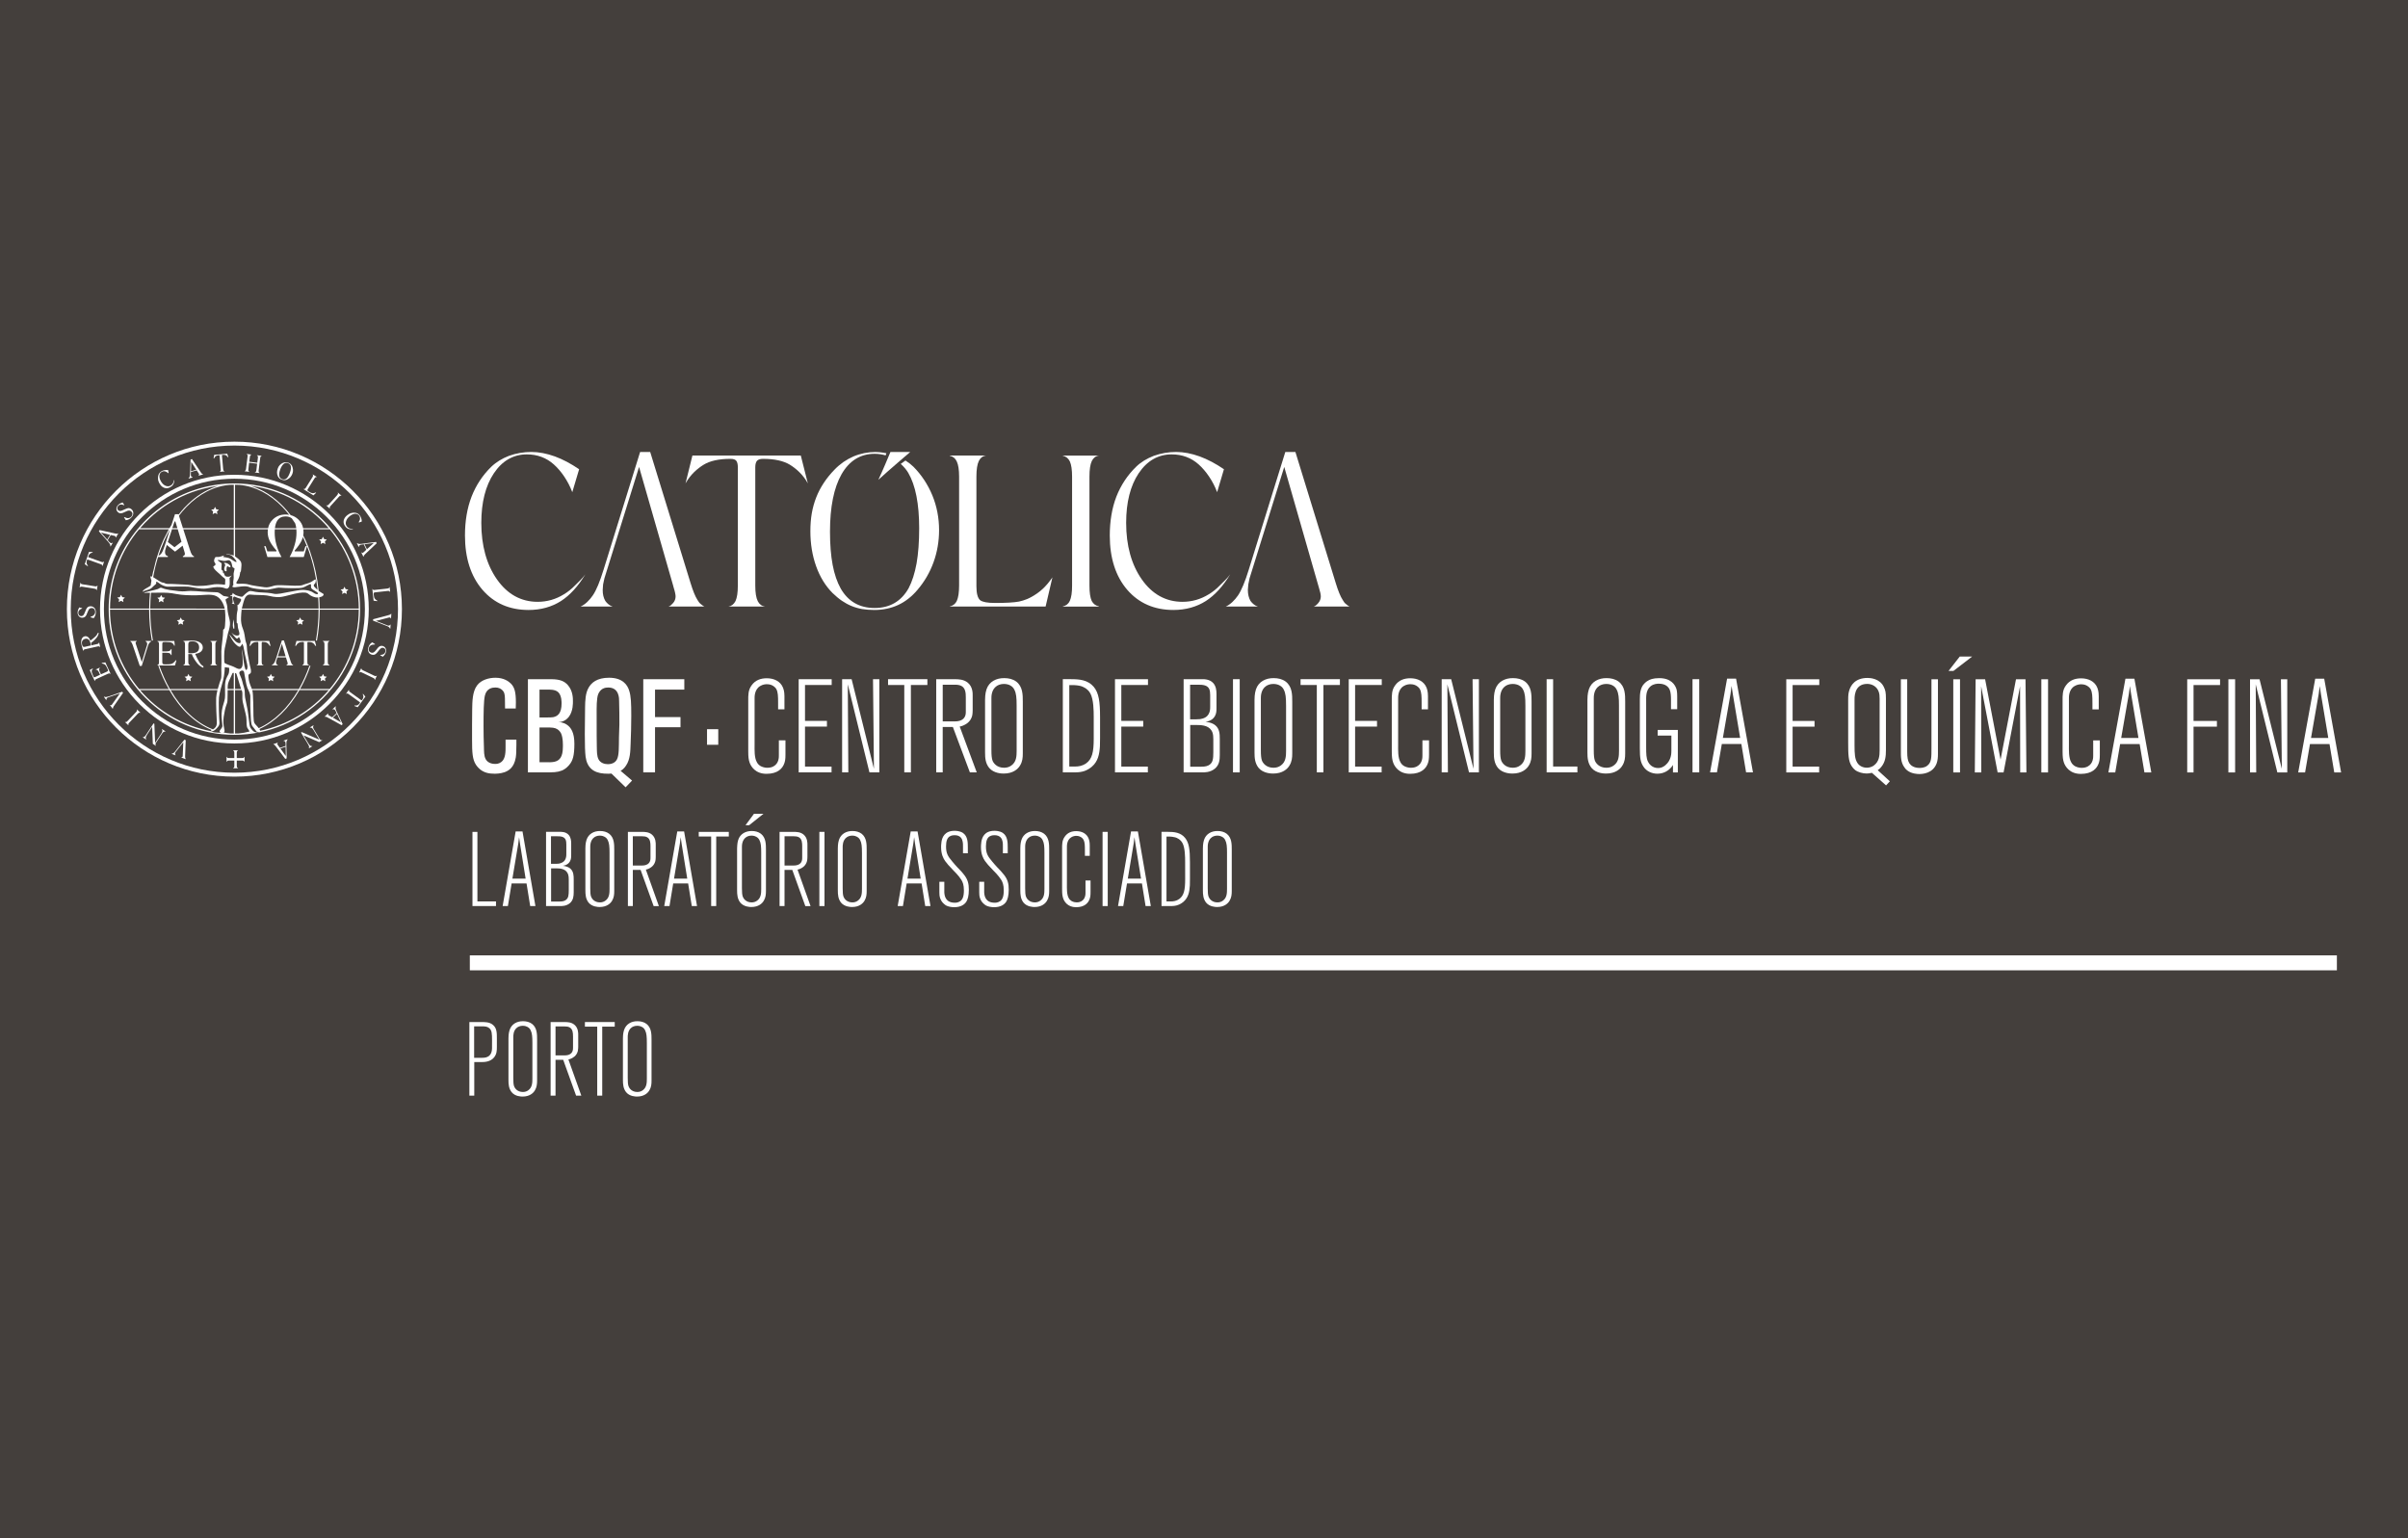 <?xml version="1.0" encoding="utf-8"?>
<!-- Generator: Adobe Illustrator 16.0.0, SVG Export Plug-In . SVG Version: 6.00 Build 0)  -->
<!DOCTYPE svg PUBLIC "-//W3C//DTD SVG 1.1//EN" "http://www.w3.org/Graphics/SVG/1.1/DTD/svg11.dtd">
<svg version="1.1" id="Layer_1" xmlns="http://www.w3.org/2000/svg" xmlns:xlink="http://www.w3.org/1999/xlink" x="0px" y="0px"
	 width="180px" height="115px" viewBox="33.7 -21.873 180 115" enable-background="new 33.7 -21.873 180 115" xml:space="preserve">
<rect x="33.7" y="-21.873" fill="#443F3C" width="180" height="115"/>
<g>
	<g>
		<path fill="#FFFFFF" d="M131.905,23.473h2.682c-0.087-0.029-0.193-0.122-0.269-0.182c-0.105-0.08-0.17-0.168-0.246-0.305
			c-0.174-0.265-0.346-0.685-0.528-1.281l-3.011-9.788h-0.755l-2.726,8.782c-0.281,0.916-0.555,1.569-0.809,1.943
			c-0.251,0.358-0.559,0.672-0.913,0.83h2.395c-0.228-0.067-0.411-0.229-0.55-0.417c-0.129-0.226-0.197-0.502-0.197-0.83
			l0.034-0.408l0.094-0.457l2.592-8.324l2.537,8.837l0.059,0.204c0.046,0.152,0.079,0.273,0.103,0.38
			c0.021,0.111,0.034,0.196,0.034,0.256c0,0.185-0.063,0.345-0.178,0.485C132.162,23.311,132.04,23.43,131.905,23.473z"/>
		<path fill="#FFFFFF" d="M101.741,11.917h-1.479c-0.233,0.551-0.538,1.3-0.904,2.08C100.123,13.294,101.741,11.917,101.741,11.917z
			"/>
		<path fill="#FFFFFF" d="M95.938,22.467c0.239,0.229,0.471,0.424,0.701,0.58c0.224,0.153,0.462,0.283,0.713,0.386
			c0.251,0.104,0.52,0.18,0.794,0.228c0.278,0.045,0.59,0.069,0.917,0.069c0.647,0,1.245-0.128,1.783-0.377
			c0.538-0.251,1.017-0.631,1.433-1.123c0.527-0.615,0.932-1.313,1.205-2.071c0.275-0.761,0.413-1.567,0.413-2.396
			c0-0.918-0.171-1.797-0.504-2.604c-0.335-0.809-0.811-1.531-1.411-2.136c-0.176-0.17-0.377-0.327-0.592-0.463
			c0,0,0,0.002-0.005-0.004l-0.354,0.253c0.251,0.223,0.445,0.47,0.564,0.672c0.542,0.927,0.815,2.319,0.815,4.131
			c0,1.018-0.065,1.904-0.195,2.639c-0.137,0.745-0.337,1.367-0.595,1.854c-0.551,0.979-1.406,1.477-2.541,1.477
			c-1.129,0-1.977-0.488-2.529-1.446c-0.271-0.482-0.478-1.08-0.609-1.778c-0.13-0.689-0.198-1.525-0.198-2.48
			c0-1.846,0.292-3.286,0.859-4.286c0.582-1.021,1.415-1.538,2.478-1.538c0.3,0,0.563,0.047,0.823,0.118l0.057-0.16
			c0,0-0.414-0.092-0.819-0.092c-0.562,0-1.117,0.11-1.649,0.333c-0.266,0.117-0.519,0.258-0.75,0.418
			c-0.23,0.167-0.448,0.346-0.646,0.553c-0.621,0.633-1.083,1.333-1.375,2.072c-0.155,0.391-0.266,0.796-0.338,1.203
			c-0.071,0.41-0.106,0.861-0.106,1.346c0,0.939,0.145,1.825,0.432,2.62C94.991,21.262,95.409,21.936,95.938,22.467z"/>
		<path fill="#FFFFFF" d="M112.369,21.292c-0.109,0.154-0.509,0.758-1.123,1.184c-0.614,0.427-0.975,0.531-1.375,0.625
			c-0.373,0.071-0.968,0.104-1.784,0.104c-0.566,0-0.931-0.065-1.117-0.203c-0.188-0.161-0.282-0.506-0.282-1.053v-8.186
			c0-0.543,0.062-0.928,0.183-1.177c0.111-0.229,0.291-0.366,0.522-0.398v-0.003h-2.697v0.014c0.242,0.05,0.418,0.195,0.524,0.428
			c0.116,0.246,0.174,0.621,0.174,1.138v8.139c0,0.249-0.017,0.473-0.043,0.667c-0.03,0.199-0.074,0.36-0.13,0.483
			c-0.105,0.22-0.28,0.359-0.524,0.408v0.012h7.163L112.369,21.292z"/>
		<path fill="#FFFFFF" d="M115.842,23.456c-0.236-0.046-0.414-0.176-0.534-0.397c-0.115-0.25-0.17-0.63-0.17-1.156v-8.139
			c0-0.543,0.06-0.928,0.179-1.177c0.115-0.229,0.292-0.366,0.525-0.398v-0.003h-2.697v0.014c0.239,0.05,0.418,0.195,0.529,0.428
			c0.111,0.252,0.165,0.624,0.165,1.138v8.139c0,0.249-0.011,0.473-0.041,0.667c-0.031,0.199-0.073,0.36-0.131,0.483
			c-0.103,0.22-0.279,0.359-0.521,0.408v0.012h2.697V23.456z"/>
		<path fill="#FFFFFF" d="M73.212,23.73c0.916,0,1.729-0.228,2.421-0.668c0.671-0.434,1.284-1.104,1.824-1.998
			c-0.239,0.333-0.535,0.585-0.77,0.828c-0.265,0.271-0.544,0.493-0.836,0.667c-0.597,0.371-1.257,0.561-1.961,0.561
			c-1.24,0-2.264-0.566-3.045-1.682c-0.772-1.102-1.167-2.526-1.167-4.224c0-1.529,0.318-2.773,0.936-3.699
			c0.629-0.942,1.461-1.418,2.469-1.418c0.786,0,1.466,0.256,2.021,0.756c0.543,0.485,1.061,1.232,1.375,2.07l0.511-1.715
			c-0.606-0.415-1.214-0.738-1.804-0.955c-0.616-0.222-1.208-0.336-1.766-0.336c-0.576,0-1.14,0.097-1.676,0.289
			c-0.263,0.104-0.504,0.22-0.716,0.353c-0.214,0.133-0.418,0.286-0.604,0.464c-0.645,0.629-1.141,1.379-1.474,2.232
			c-0.167,0.436-0.291,0.896-0.372,1.379c-0.081,0.479-0.121,0.995-0.121,1.529c0,1.686,0.439,3.051,1.306,4.056
			C70.623,23.221,71.783,23.73,73.212,23.73z"/>
		<path fill="#FFFFFF" d="M79.496,23.473c-0.228-0.067-0.413-0.229-0.547-0.417c-0.133-0.226-0.201-0.502-0.196-0.83l0.029-0.408
			l0.099-0.457l2.59-8.324l2.538,8.837l0.055,0.204c0.046,0.152,0.085,0.273,0.102,0.38c0.024,0.111,0.035,0.196,0.035,0.256
			c0,0.185-0.059,0.345-0.176,0.485c-0.096,0.112-0.212,0.23-0.348,0.273h2.679c-0.081-0.029-0.192-0.122-0.27-0.182
			c-0.102-0.08-0.164-0.167-0.247-0.305c-0.17-0.264-0.34-0.684-0.523-1.281l-3.014-9.787H81.55L78.823,20.7
			c-0.282,0.916-0.552,1.569-0.813,1.943c-0.246,0.358-0.554,0.672-0.912,0.83H79.496z"/>
		<path fill="#FFFFFF" d="M124.885,21.892c-0.26,0.271-0.539,0.493-0.831,0.667c-0.599,0.371-1.26,0.561-1.961,0.561
			c-1.241,0-2.267-0.566-3.046-1.682c-0.773-1.102-1.166-2.526-1.166-4.224c0-1.529,0.314-2.773,0.933-3.699
			c0.629-0.942,1.462-1.418,2.471-1.418c0.787,0,1.466,0.256,2.021,0.756c0.542,0.485,1.062,1.232,1.376,2.07l0.509-1.715
			c-0.608-0.415-1.214-0.738-1.807-0.955c-0.612-0.222-1.207-0.336-1.764-0.336c-0.574,0-1.14,0.097-1.676,0.289
			c-0.263,0.104-0.502,0.22-0.718,0.353c-0.215,0.133-0.418,0.286-0.6,0.464c-0.646,0.629-1.142,1.379-1.476,2.232
			c-0.168,0.436-0.292,0.896-0.371,1.379c-0.081,0.479-0.122,0.995-0.122,1.529c0,1.686,0.439,3.051,1.303,4.056
			c0.864,1.002,2.024,1.511,3.453,1.511c0.917,0,1.729-0.228,2.422-0.668c0.672-0.434,1.287-1.104,1.827-1.998
			C125.419,21.397,125.124,21.649,124.885,21.892z"/>
		<path fill="#FFFFFF" d="M88.679,23.065c-0.124,0.237-0.299,0.372-0.523,0.406v0.002h2.723v-0.002
			c-0.236-0.033-0.417-0.168-0.532-0.395c-0.125-0.246-0.189-0.627-0.189-1.167v-8.85c0-0.217,0.044-0.375,0.121-0.474
			c0.086-0.102,0.235-0.154,0.458-0.154c0.857,0,1.532,0.15,2.007,0.439c0.453,0.281,0.974,0.72,1.343,1.395l-0.526-2.082h-8.102
			l-0.515,2.082c0.37-0.664,0.888-1.107,1.345-1.389c0.475-0.295,1.152-0.445,2.011-0.445c0.219,0,0.366,0.047,0.448,0.156
			c0.07,0.104,0.106,0.261,0.106,0.472v8.849C88.853,22.429,88.798,22.808,88.679,23.065z"/>
	</g>
	<g>
		<path fill="#FFFFFF" d="M72.293,34.165c0,0.06,0,0.365-0.04,0.601c-0.127,0.739-0.513,0.967-0.818,1.086
			c-0.326,0.119-0.672,0.119-0.771,0.119c-0.394,0-0.731-0.061-1.056-0.306c-0.07-0.06-0.207-0.178-0.326-0.355
			c-0.267-0.404-0.296-0.918-0.296-1.885v-1.115c0-0.395,0-0.779,0.01-1.174c0.01-0.533,0.01-1.293,0.365-1.767
			c0.306-0.414,0.888-0.572,1.371-0.572c0.623,0,0.977,0.258,1.165,0.444c0.266,0.276,0.365,0.631,0.365,1.401
			c0,0.148,0,0.306-0.01,0.453h-0.8c0-0.246,0-0.502-0.009-0.759c-0.009-0.286-0.029-0.494-0.266-0.672
			c-0.08-0.059-0.217-0.138-0.445-0.138c-0.217,0-0.66,0.049-0.789,0.612c-0.089,0.394-0.099,1.242-0.099,2.289
			c0,0.522,0.01,1.036,0.029,1.56c0.01,0.275-0.01,0.649,0.138,0.907c0.188,0.335,0.602,0.346,0.701,0.346
			c0.079,0,0.276,0,0.464-0.147c0.325-0.247,0.315-0.8,0.315-1.154v-0.516h0.809C72.303,33.671,72.303,33.917,72.293,34.165z"/>
		<path fill="#FFFFFF" d="M76.23,35.338c-0.198,0.235-0.425,0.355-0.523,0.394c-0.355,0.14-0.641,0.14-1.342,0.14h-1.203v-6.967
			h1.727c0.701,0,1.005,0.167,1.244,0.424c0.404,0.444,0.394,1.035,0.394,1.213c0,0.14,0.021,0.731-0.296,1.164
			c-0.167,0.218-0.336,0.298-0.434,0.336c-0.147,0.06-0.236,0.07-0.386,0.07c0.109,0,0.386,0.009,0.652,0.187
			c0.335,0.218,0.572,0.622,0.572,1.431C76.634,34.608,76.526,35.002,76.23,35.338z M75.41,29.861
			c-0.236-0.197-0.611-0.178-0.877-0.178h-0.504v2.082h0.592c0.147,0,0.287,0,0.425-0.02c0.364-0.069,0.632-0.315,0.632-1.027
			C75.677,30.691,75.706,30.118,75.41,29.861z M75.628,32.931c-0.03-0.05-0.1-0.169-0.237-0.268
			c-0.227-0.147-0.404-0.147-0.888-0.147h-0.474v2.596h0.504c0,0,0.403,0.019,0.601-0.03c0.404-0.089,0.642-0.365,0.642-1.125
			C75.776,33.926,75.805,33.276,75.628,32.931z"/>
		<path fill="#FFFFFF" d="M80.464,36.987l-1.056-1.026c-0.109,0.01-0.286,0.019-0.553,0c-0.799-0.06-1.273-0.444-1.382-1.265
			c-0.04-0.325-0.058-0.888-0.058-1.687c0-0.671,0.01-1.352,0.02-2.013c0.009-0.464,0.02-1.047,0.266-1.46
			c0.207-0.365,0.622-0.74,1.529-0.74c1.016,0,1.373,0.543,1.5,0.957c0.139,0.414,0.158,0.957,0.158,1.895
			c0,0.69-0.02,1.392-0.049,2.092c-0.021,0.543-0.021,1.154-0.346,1.628c-0.158,0.237-0.305,0.335-0.404,0.385l0.858,0.73
			L80.464,36.987z M79.979,30.561c0-0.177,0.03-1.035-0.818-1.035c-0.258,0-0.493,0.088-0.651,0.324
			c-0.07,0.1-0.138,0.237-0.168,0.494c-0.059,0.425-0.041,1.046-0.041,2.013c0,0.533,0,1.065,0.011,1.59
			c0.01,0.296-0.011,0.7,0.138,0.966c0.137,0.247,0.424,0.346,0.691,0.346c0.414,0,0.611-0.218,0.681-0.366
			c0.157-0.325,0.137-0.877,0.147-1.667c0.009-0.316,0.02-0.621,0.03-0.938C80.009,31.706,79.989,31.134,79.979,30.561z"/>
		<path fill="#FFFFFF" d="M82.664,29.684v2.052h1.904v0.761h-1.904v3.375h-0.879v-6.967h3.068v0.778L82.664,29.684L82.664,29.684z"
			/>
		<path fill="#FFFFFF" d="M86.551,33.808v-1.165h0.839v1.165H86.551z"/>
		<g>
			<path fill="#FFFFFF" d="M92.326,35.2c-0.128,0.365-0.473,0.779-1.332,0.779c-0.829,0-1.164-0.553-1.263-0.849
				c-0.069-0.206-0.099-0.404-0.099-0.839v-3.779c0-0.425-0.01-0.799,0.257-1.155c0.276-0.384,0.681-0.522,1.125-0.522
				c0.523,0,1.026,0.208,1.224,0.721c0.1,0.246,0.1,0.553,0.1,0.621v0.978h-0.474v-0.463c0-0.524-0.01-0.812-0.128-1.037
				c-0.029-0.06-0.11-0.168-0.257-0.257c-0.088-0.05-0.217-0.118-0.454-0.118c-0.089,0-0.297,0.009-0.504,0.138
				c-0.444,0.267-0.415,0.839-0.415,0.957v3.435c0,0.374-0.03,0.966,0.178,1.313c0.068,0.129,0.168,0.218,0.285,0.286
				c0.208,0.108,0.415,0.118,0.503,0.118c0.218,0,0.356-0.059,0.435-0.099c0.434-0.228,0.414-0.71,0.414-0.839v-1.114h0.493v1.075
				C92.414,34.894,92.385,35.031,92.326,35.2z"/>
			<path fill="#FFFFFF" d="M93.875,29.339v2.683h1.639v0.424h-1.639v2.991h1.984v0.436h-2.457v-6.968h2.467v0.435H93.875z"/>
			<path fill="#FFFFFF" d="M98.692,35.872l-1.619-6.583l0.04,6.583h-0.464v-6.967h0.711l1.667,6.699l-0.069-6.699h0.474v6.967
				H98.692z"/>
			<path fill="#FFFFFF" d="M101.789,29.339v6.532h-0.493v-6.532h-1.213v-0.435h2.94v0.435H101.789z"/>
			<path fill="#FFFFFF" d="M106.2,35.872l-1.273-3.396h-0.759v3.396h-0.485v-6.967h1.352c0.355,0,0.69,0.019,0.988,0.245
				c0.404,0.316,0.385,0.829,0.385,0.968v1.086c0,0.02,0,0.285-0.04,0.444c-0.129,0.482-0.513,0.651-0.672,0.721
				c-0.079,0.028-0.108,0.049-0.257,0.077l1.273,3.426H106.2z M105.894,30.246c0-0.296-0.02-0.66-0.314-0.829
				c-0.168-0.088-0.326-0.099-0.503-0.099h-0.908v2.743h0.888c0.05,0,0.246,0,0.415-0.059c0.433-0.149,0.423-0.543,0.423-0.682
				V30.246z"/>
			<path fill="#FFFFFF" d="M109.95,35.357c-0.148,0.257-0.514,0.603-1.224,0.603c-0.138,0-0.739-0.011-1.086-0.425
				c-0.277-0.345-0.306-0.74-0.306-1.154v-3.928c0-0.08,0-0.474,0.108-0.79c0.197-0.583,0.74-0.848,1.333-0.838
				c0.315,0,0.631,0.068,0.887,0.256c0.493,0.376,0.493,0.978,0.493,1.52v3.849C110.157,34.775,110.128,35.071,109.95,35.357z
				 M109.694,30.868c0-0.582-0.03-0.907-0.168-1.175c-0.04-0.078-0.119-0.227-0.316-0.326c-0.069-0.038-0.236-0.108-0.463-0.108
				c-0.276,0-0.454,0.099-0.533,0.149c-0.425,0.275-0.405,0.829-0.405,0.947v3.837c0,0.396,0.021,0.613,0.08,0.79
				c0.068,0.188,0.315,0.543,0.868,0.543c0.197,0,0.385-0.049,0.543-0.168c0.375-0.266,0.395-0.69,0.395-1.096L109.694,30.868
				L109.694,30.868z"/>
			<path fill="#FFFFFF" d="M115.92,33.926c-0.04,0.592-0.137,1.126-0.612,1.529c-0.109,0.089-0.346,0.275-0.69,0.356
				c-0.228,0.06-0.503,0.06-0.553,0.06h-0.918v-6.967h0.602c0.631,0,1.264,0.049,1.708,0.571c0.384,0.464,0.473,1.096,0.473,2.28
				v1.549C115.93,33.511,115.93,33.709,115.92,33.926z M115.457,31.747c0-0.494-0.01-1.323-0.247-1.768
				c-0.207-0.385-0.582-0.522-0.72-0.562c-0.198-0.05-0.434-0.069-0.494-0.069h-0.366v6.088h0.396c0.316,0,0.582-0.049,0.859-0.236
				c0.453-0.325,0.572-0.838,0.572-1.855V31.747z"/>
			<path fill="#FFFFFF" d="M117.519,29.339v2.683h1.639v0.424h-1.639v2.991h1.984v0.436h-2.457v-6.968h2.467v0.435H117.519z"/>
			<path fill="#FFFFFF" d="M124.535,35.574c-0.366,0.316-0.83,0.298-0.967,0.298h-1.391v-6.967h1.322
				c0.108,0,0.602-0.04,0.897,0.295c0.197,0.228,0.238,0.523,0.238,0.8v1.035c0,0.049,0.01,0.296-0.05,0.474
				c-0.158,0.494-0.622,0.553-0.77,0.583c0.099,0.01,0.484,0.048,0.74,0.266c0.316,0.266,0.326,0.661,0.326,1.027v1.192
				C124.88,34.953,124.841,35.299,124.535,35.574z M124.161,30.087c0-0.197-0.021-0.325-0.05-0.404
				c-0.128-0.354-0.532-0.365-0.839-0.365h-0.611v2.586h0.473c0.268,0,0.335-0.02,0.474-0.06c0.591-0.177,0.554-0.75,0.554-0.917
				V30.087z M124.396,33.375c0-0.168-0.011-0.326-0.059-0.474c-0.187-0.513-0.71-0.571-1.174-0.571h-0.493v3.117h0.818
				c0.345,0,0.503-0.059,0.642-0.158c0.227-0.177,0.267-0.414,0.267-0.927L124.396,33.375L124.396,33.375z"/>
			<path fill="#FFFFFF" d="M125.867,35.872v-6.967h0.503v6.967H125.867z"/>
			<path fill="#FFFFFF" d="M130.09,35.357c-0.147,0.257-0.513,0.603-1.222,0.603c-0.139,0-0.741-0.011-1.086-0.425
				c-0.276-0.345-0.306-0.74-0.306-1.154v-3.928c0-0.08,0-0.474,0.108-0.79c0.197-0.583,0.739-0.848,1.331-0.838
				c0.316,0,0.632,0.068,0.888,0.256c0.494,0.376,0.494,0.978,0.494,1.52v3.849C130.299,34.775,130.266,35.071,130.09,35.357z
				 M129.834,30.868c0-0.582-0.03-0.907-0.168-1.175c-0.039-0.078-0.118-0.227-0.316-0.326c-0.068-0.038-0.236-0.108-0.463-0.108
				c-0.275,0-0.454,0.099-0.532,0.149c-0.425,0.275-0.405,0.829-0.405,0.947v3.837c0,0.396,0.02,0.613,0.079,0.79
				c0.069,0.188,0.315,0.543,0.869,0.543c0.196,0,0.385-0.049,0.543-0.168c0.375-0.266,0.394-0.69,0.394-1.096V30.868
				L129.834,30.868z"/>
			<path fill="#FFFFFF" d="M132.627,29.339v6.532h-0.494v-6.532h-1.214v-0.435h2.94v0.435H132.627z"/>
			<path fill="#FFFFFF" d="M134.995,29.339v2.683h1.638v0.424h-1.638v2.991h1.983v0.436h-2.458v-6.968h2.468v0.435H134.995z"/>
			<path fill="#FFFFFF" d="M140.432,35.2c-0.129,0.365-0.474,0.779-1.332,0.779c-0.829,0-1.164-0.553-1.263-0.849
				c-0.07-0.206-0.1-0.404-0.1-0.839v-3.779c0-0.425-0.011-0.799,0.257-1.155c0.275-0.384,0.681-0.522,1.125-0.522
				c0.523,0,1.025,0.208,1.224,0.721c0.099,0.246,0.099,0.553,0.099,0.621v0.978h-0.474v-0.463c0-0.524-0.01-0.812-0.128-1.037
				c-0.029-0.06-0.109-0.168-0.257-0.257c-0.089-0.05-0.217-0.118-0.453-0.118c-0.09,0-0.297,0.009-0.505,0.138
				c-0.442,0.267-0.413,0.839-0.413,0.957v3.435c0,0.374-0.029,0.966,0.178,1.313c0.068,0.129,0.167,0.218,0.286,0.286
				c0.207,0.108,0.414,0.118,0.502,0.118c0.217,0,0.355-0.059,0.436-0.099c0.434-0.228,0.414-0.71,0.414-0.839v-1.114h0.494v1.075
				C140.521,34.894,140.491,35.031,140.432,35.2z"/>
			<path fill="#FFFFFF" d="M143.51,35.872l-1.618-6.583l0.04,6.583h-0.465v-6.967h0.71l1.668,6.699l-0.069-6.699h0.473v6.967H143.51
				z"/>
			<path fill="#FFFFFF" d="M147.981,35.357c-0.148,0.257-0.515,0.603-1.225,0.603c-0.138,0-0.739-0.011-1.085-0.425
				c-0.275-0.345-0.305-0.74-0.305-1.154v-3.928c0-0.08,0-0.474,0.107-0.79c0.197-0.583,0.739-0.848,1.333-0.838
				c0.314,0,0.631,0.068,0.887,0.256c0.493,0.376,0.493,0.978,0.493,1.52v3.849C148.187,34.775,148.159,35.071,147.981,35.357z
				 M147.724,30.868c0-0.582-0.03-0.907-0.168-1.175c-0.04-0.078-0.118-0.227-0.316-0.326c-0.068-0.038-0.236-0.108-0.463-0.108
				c-0.276,0-0.454,0.099-0.533,0.149c-0.423,0.275-0.405,0.829-0.405,0.947v3.837c0,0.396,0.02,0.613,0.08,0.79
				c0.068,0.188,0.314,0.543,0.868,0.543c0.197,0,0.386-0.049,0.542-0.168c0.376-0.266,0.396-0.69,0.396-1.096V30.868z"/>
			<path fill="#FFFFFF" d="M149.313,35.872v-6.967h0.484v6.531h1.815v0.436H149.313z"/>
			<path fill="#FFFFFF" d="M154.977,35.357c-0.147,0.257-0.514,0.603-1.224,0.603c-0.138,0-0.74-0.011-1.086-0.425
				c-0.274-0.345-0.306-0.74-0.306-1.154v-3.928c0-0.08,0-0.474,0.108-0.79c0.197-0.583,0.741-0.848,1.332-0.838
				c0.315,0,0.631,0.068,0.888,0.256c0.495,0.376,0.495,0.978,0.495,1.52v3.849C155.185,34.775,155.156,35.071,154.977,35.357z
				 M154.719,30.868c0-0.582-0.029-0.907-0.167-1.175c-0.04-0.078-0.118-0.227-0.315-0.326c-0.069-0.038-0.237-0.108-0.465-0.108
				c-0.274,0-0.452,0.099-0.531,0.149c-0.424,0.275-0.405,0.829-0.405,0.947v3.837c0,0.396,0.02,0.613,0.079,0.79
				c0.069,0.188,0.315,0.543,0.868,0.543c0.197,0,0.386-0.049,0.543-0.168c0.375-0.266,0.395-0.69,0.395-1.096L154.719,30.868
				L154.719,30.868z"/>
			<path fill="#FFFFFF" d="M158.756,35.872v-0.553c-0.088,0.128-0.117,0.167-0.177,0.226c-0.129,0.139-0.454,0.425-0.986,0.425
				c-0.415,0-0.819-0.178-1.047-0.533c-0.217-0.324-0.266-0.631-0.266-1.361v-3.661c0-0.404,0.029-0.878,0.335-1.184
				c0.099-0.108,0.178-0.158,0.227-0.188c0.179-0.119,0.424-0.217,0.889-0.217c0.868,0,1.185,0.483,1.293,0.838
				c0.048,0.187,0.048,0.474,0.048,0.513v0.968h-0.464v-0.721c0-0.218-0.01-0.532-0.099-0.74c-0.088-0.197-0.306-0.443-0.809-0.443
				c-0.1,0-0.376,0-0.613,0.188c-0.374,0.315-0.335,0.778-0.335,1.213v3.297c0,0.572,0.01,0.877,0.138,1.134
				c0.07,0.148,0.298,0.474,0.76,0.474c0.208,0,0.375-0.078,0.532-0.206c0.465-0.386,0.455-0.919,0.455-1.104v-1.115h-1.026v-0.425
				h1.509v3.178H158.756z"/>
			<path fill="#FFFFFF" d="M160.217,35.872v-6.967h0.503v6.967H160.217z"/>
			<path fill="#FFFFFF" d="M164.222,35.872l-0.354-2.122h-1.46l-0.366,2.122h-0.513l1.273-7.007h0.671l1.263,7.007H164.222z
				 M163.236,30.058c-0.04-0.217-0.068-0.433-0.099-0.65c-0.02,0.207-0.049,0.404-0.079,0.602l-0.572,3.285h1.292L163.236,30.058z"
				/>
		</g>
		<g>
			<path fill="#FFFFFF" d="M167.699,29.343v2.685h1.639v0.425h-1.639v2.988h1.984v0.436h-2.457v-6.966h2.467v0.434L167.699,29.343
				L167.699,29.343z"/>
			<path fill="#FFFFFF" d="M174.685,36.844l-1.056-0.938c-0.197,0.039-0.296,0.05-0.395,0.05c-0.286,0-0.631-0.09-0.858-0.257
				c-0.089-0.069-0.187-0.178-0.257-0.286c-0.256-0.386-0.266-0.878-0.266-1.796v-3.147c0-0.386,0.019-0.524,0.079-0.721
				c0.107-0.365,0.424-0.938,1.371-0.938c0.196,0,0.928,0.04,1.222,0.691c0.109,0.227,0.15,0.395,0.15,0.848v3.859
				c0,0.463-0.041,0.878-0.347,1.253c-0.069,0.088-0.108,0.129-0.267,0.247l0.907,0.829L174.685,36.844z M174.203,30.341
				c0-0.169-0.01-0.346-0.07-0.504c-0.128-0.365-0.473-0.581-0.857-0.581c-1.017,0-0.948,1.074-0.948,1.263v3.315
				c0,0.671,0.029,1.025,0.197,1.302c0.148,0.257,0.434,0.386,0.722,0.386c0.088,0,0.324-0.01,0.542-0.179
				c0.376-0.286,0.415-0.709,0.415-1.123V30.341L174.203,30.341z"/>
			<path fill="#FFFFFF" d="M178.466,35.196c-0.286,0.77-1.086,0.799-1.303,0.799c-0.108,0-0.554-0.01-0.879-0.258
				c-0.088-0.058-0.158-0.137-0.218-0.226c-0.295-0.395-0.274-0.829-0.274-1.283V28.91h0.473v5.397c0,0.453,0.04,0.689,0.157,0.878
				c0.108,0.167,0.337,0.354,0.769,0.354c0.071,0,0.367,0,0.573-0.167c0.327-0.246,0.315-0.622,0.315-1.343v-5.12h0.484v5.584
				C178.564,34.731,178.545,34.978,178.466,35.196z"/>
			<path fill="#FFFFFF" d="M179.719,28.288h-0.365l0.839-1.076h0.928L179.719,28.288z M179.709,35.876v-6.966h0.504v6.966H179.709z"
				/>
			<path fill="#FFFFFF" d="M184.711,35.876l-0.009-6.444l-1.233,6.444h-0.444l-1.233-6.444l0.009,6.444h-0.482l0.06-6.967h0.71
				l1.155,6.011l1.154-6.011h0.711l0.068,6.967H184.711z"/>
			<path fill="#FFFFFF" d="M186.291,35.876v-6.966h0.503v6.966H186.291z"/>
			<path fill="#FFFFFF" d="M190.574,35.206c-0.129,0.364-0.474,0.779-1.333,0.779c-0.828,0-1.163-0.553-1.263-0.85
				c-0.069-0.206-0.098-0.404-0.098-0.838v-3.779c0-0.425-0.011-0.8,0.256-1.155c0.275-0.384,0.682-0.522,1.125-0.522
				c0.523,0,1.026,0.207,1.224,0.721c0.098,0.247,0.098,0.553,0.098,0.621v0.977h-0.472v-0.463c0-0.524-0.011-0.81-0.129-1.037
				c-0.029-0.06-0.109-0.167-0.257-0.256c-0.089-0.05-0.217-0.119-0.455-0.119c-0.088,0-0.295,0.01-0.502,0.139
				c-0.443,0.266-0.414,0.839-0.414,0.957v3.434c0,0.375-0.029,0.969,0.177,1.313c0.07,0.127,0.168,0.215,0.287,0.286
				c0.208,0.108,0.414,0.118,0.502,0.118c0.218,0,0.355-0.06,0.435-0.1c0.434-0.227,0.414-0.71,0.414-0.838v-1.115h0.495v1.076
				C190.663,34.899,190.633,35.037,190.574,35.206z"/>
			<path fill="#FFFFFF" d="M193.998,35.876l-0.356-2.121h-1.46l-0.365,2.121h-0.513l1.274-7.006h0.671l1.263,7.006H193.998z
				 M193.011,30.064c-0.041-0.218-0.07-0.433-0.101-0.65c-0.019,0.206-0.048,0.404-0.078,0.601L192.26,33.3h1.293L193.011,30.064z"
				/>
			<path fill="#FFFFFF" d="M197.669,29.343v2.685h1.747v0.425h-1.747v3.424h-0.473v-6.966h2.456v0.434L197.669,29.343
				L197.669,29.343z"/>
			<path fill="#FFFFFF" d="M200.274,35.876v-6.966h0.503v6.966H200.274z"/>
			<path fill="#FFFFFF" d="M203.934,35.876l-1.617-6.583l0.038,6.583h-0.463v-6.966h0.711l1.666,6.699l-0.068-6.699h0.474v6.966
				H203.934z"/>
			<path fill="#FFFFFF" d="M208.188,35.876l-0.355-2.121h-1.461l-0.365,2.121h-0.514l1.272-7.006h0.672l1.263,7.006H208.188z
				 M207.2,30.064c-0.04-0.218-0.069-0.433-0.098-0.65c-0.021,0.206-0.05,0.404-0.079,0.601L206.45,33.3h1.292L207.2,30.064z"/>
		</g>
	</g>
	<g>
		<path fill="#FFFFFF" d="M69.017,45.866v-5.547h0.37v5.201h1.389v0.346H69.017z"/>
		<path fill="#FFFFFF" d="M73.332,45.866l-0.272-1.689h-1.116l-0.279,1.689h-0.392l0.972-5.578h0.513l0.966,5.578H73.332z
			 M72.577,41.237c-0.03-0.174-0.052-0.346-0.075-0.518c-0.015,0.164-0.037,0.32-0.061,0.477l-0.438,2.619h0.988L72.577,41.237z"/>
		<path fill="#FFFFFF" d="M76.321,45.631c-0.28,0.25-0.634,0.234-0.74,0.234h-1.063v-5.547h1.011c0.082,0,0.46-0.031,0.687,0.236
			c0.151,0.18,0.181,0.414,0.181,0.635v0.826c0,0.039,0.007,0.236-0.036,0.377c-0.123,0.393-0.477,0.441-0.59,0.465
			c0.076,0.008,0.37,0.039,0.565,0.211c0.242,0.215,0.249,0.527,0.249,0.816v0.953C76.583,45.135,76.552,45.411,76.321,45.631z
			 M76.033,41.26c0-0.156-0.015-0.258-0.037-0.32c-0.099-0.283-0.407-0.291-0.642-0.291h-0.467v2.059h0.362
			c0.204,0,0.258-0.016,0.362-0.049c0.453-0.139,0.423-0.596,0.423-0.729V41.26z M76.215,43.877c0-0.133-0.007-0.258-0.045-0.377
			c-0.145-0.408-0.544-0.455-0.897-0.455h-0.378v2.482h0.627c0.265,0,0.385-0.047,0.49-0.127c0.175-0.141,0.204-0.328,0.204-0.738
			L76.215,43.877L76.215,43.877z"/>
		<path fill="#FFFFFF" d="M79.459,45.458c-0.115,0.205-0.393,0.479-0.937,0.479c-0.104,0-0.566-0.008-0.83-0.336
			c-0.211-0.275-0.234-0.59-0.234-0.922v-3.125c0-0.064,0-0.379,0.083-0.631c0.151-0.463,0.566-0.674,1.017-0.668
			c0.243,0,0.485,0.057,0.679,0.205c0.378,0.299,0.378,0.777,0.378,1.209v3.066C79.616,44.993,79.595,45.229,79.459,45.458z
			 M79.263,41.883c0-0.465-0.024-0.725-0.129-0.936c-0.03-0.063-0.089-0.182-0.241-0.26c-0.053-0.031-0.181-0.088-0.354-0.088
			c-0.212,0-0.346,0.08-0.408,0.121c-0.324,0.219-0.309,0.658-0.309,0.754v3.055c0,0.316,0.014,0.488,0.061,0.629
			c0.053,0.148,0.241,0.434,0.664,0.434c0.15,0,0.294-0.041,0.415-0.135c0.287-0.211,0.302-0.551,0.302-0.873L79.263,41.883
			L79.263,41.883z"/>
		<path fill="#FFFFFF" d="M82.56,45.866l-0.974-2.703h-0.581v2.703h-0.369v-5.547h1.033c0.272,0,0.529,0.016,0.754,0.195
			c0.31,0.252,0.294,0.66,0.294,0.77v0.867c0,0.014,0,0.229-0.03,0.354c-0.099,0.383-0.392,0.518-0.512,0.574
			c-0.06,0.023-0.083,0.037-0.197,0.061l0.974,2.729H82.56V45.866z M82.325,41.385c0-0.236-0.015-0.525-0.241-0.658
			c-0.127-0.07-0.249-0.078-0.385-0.078h-0.695v2.186h0.68c0.037,0,0.188,0,0.316-0.049c0.332-0.117,0.325-0.432,0.325-0.543V41.385
			z"/>
		<path fill="#FFFFFF" d="M85.412,45.866l-0.272-1.689h-1.117l-0.278,1.689h-0.393l0.974-5.578h0.512l0.966,5.578H85.412z
			 M84.657,41.237c-0.03-0.174-0.053-0.346-0.075-0.518c-0.016,0.164-0.038,0.32-0.06,0.477l-0.438,2.619h0.988L84.657,41.237z"/>
		<path fill="#FFFFFF" d="M87.238,40.665v5.201H86.86v-5.201h-0.928v-0.346h2.247v0.346H87.238z"/>
		<path fill="#FFFFFF" d="M90.798,45.458c-0.113,0.205-0.393,0.479-0.936,0.479c-0.104,0-0.565-0.008-0.83-0.336
			c-0.21-0.275-0.234-0.59-0.234-0.922v-3.125c0.008-0.064,0-0.379,0.083-0.631c0.151-0.463,0.566-0.674,1.02-0.668
			c0.241,0,0.48,0.057,0.678,0.205c0.376,0.299,0.376,0.777,0.376,1.209v3.066C90.956,44.993,90.934,45.229,90.798,45.458z
			 M90.601,41.883c0-0.465-0.021-0.725-0.127-0.936c-0.03-0.063-0.092-0.182-0.243-0.26c-0.053-0.031-0.181-0.088-0.354-0.088
			c-0.212,0-0.347,0.08-0.407,0.121c-0.324,0.219-0.31,0.658-0.31,0.754v3.055c0,0.316,0.016,0.488,0.061,0.629
			c0.054,0.148,0.242,0.434,0.664,0.434c0.151,0,0.293-0.041,0.416-0.135c0.287-0.211,0.301-0.551,0.301-0.873L90.601,41.883
			L90.601,41.883z M89.697,39.823h-0.271l0.634-0.855h0.71L89.697,39.823z"/>
		<path fill="#FFFFFF" d="M93.898,45.866l-0.973-2.703h-0.581v2.703h-0.37v-5.547h1.033c0.272,0,0.528,0.016,0.754,0.195
			c0.31,0.252,0.295,0.66,0.295,0.77v0.867c0,0.014,0,0.229-0.031,0.354c-0.099,0.383-0.393,0.518-0.513,0.574
			c-0.06,0.023-0.083,0.037-0.196,0.061l0.974,2.729h-0.394V45.866z M93.665,41.385c0-0.236-0.014-0.525-0.24-0.658
			c-0.129-0.07-0.25-0.078-0.386-0.078h-0.694v2.186h0.68c0.037,0,0.188,0,0.317-0.049c0.33-0.117,0.323-0.432,0.323-0.543V41.385z"
			/>
		<path fill="#FFFFFF" d="M94.948,45.866v-5.547h0.384v5.547H94.948z"/>
		<path fill="#FFFFFF" d="M98.328,45.458c-0.114,0.205-0.393,0.479-0.936,0.479c-0.104,0-0.566-0.008-0.83-0.336
			c-0.212-0.275-0.234-0.59-0.234-0.922v-3.125c0-0.064,0-0.379,0.083-0.631c0.151-0.463,0.565-0.674,1.018-0.668
			c0.242,0,0.483,0.057,0.68,0.205c0.376,0.299,0.376,0.777,0.376,1.209v3.066C98.486,44.993,98.464,45.229,98.328,45.458z
			 M98.132,41.883c0-0.465-0.023-0.725-0.128-0.936c-0.031-0.063-0.09-0.182-0.242-0.26c-0.053-0.031-0.181-0.088-0.354-0.088
			c-0.212,0-0.348,0.08-0.408,0.121c-0.325,0.219-0.309,0.658-0.309,0.754v3.055c0,0.316,0.014,0.488,0.06,0.629
			c0.053,0.148,0.242,0.434,0.665,0.434c0.151,0,0.293-0.041,0.414-0.135c0.287-0.211,0.303-0.551,0.303-0.873V41.883z"/>
		<path fill="#FFFFFF" d="M102.862,45.866l-0.271-1.689h-1.117l-0.279,1.689h-0.392l0.974-5.578h0.513l0.965,5.578H102.862z
			 M102.107,41.237c-0.029-0.174-0.052-0.346-0.074-0.518c-0.015,0.164-0.038,0.32-0.062,0.477l-0.437,2.619h0.988L102.107,41.237z"
			/>
		<path fill="#FFFFFF" d="M105.933,45.543c-0.129,0.197-0.393,0.408-0.906,0.408c-0.204,0-0.445-0.039-0.61-0.131
			c-0.039-0.025-0.099-0.064-0.174-0.135c-0.121-0.109-0.204-0.236-0.264-0.402c-0.053-0.156-0.06-0.281-0.06-0.445v-0.787h0.369
			V44.5c0,0.117-0.007,0.227,0,0.346c0.016,0.268,0.097,0.77,0.785,0.77c0.061,0,0.228,0,0.386-0.104
			c0.187-0.115,0.294-0.354,0.294-0.809c0-0.432-0.091-0.629-0.188-0.793c-0.197-0.314-0.552-0.668-0.604-0.715
			c-0.309-0.314-0.499-0.537-0.613-0.699c-0.127-0.184-0.3-0.496-0.3-1.031c0-0.029,0-0.258,0.031-0.414
			c0.051-0.316,0.226-0.811,0.973-0.811c0.083,0,0.384,0,0.626,0.156c0.369,0.252,0.369,0.723,0.369,1.125v0.4h-0.362v-0.496
			c0-0.195,0-0.26-0.023-0.367c-0.03-0.189-0.143-0.49-0.604-0.49c-0.053,0-0.226,0-0.376,0.096
			c-0.166,0.109-0.264,0.328-0.264,0.738c0,0.527,0.135,0.738,0.46,1.125c0.113,0.141,0.234,0.273,0.362,0.416
			c0.189,0.195,0.376,0.385,0.542,0.605c0.265,0.346,0.34,0.65,0.34,1.092C106.122,45.104,106.037,45.379,105.933,45.543z"/>
		<path fill="#FFFFFF" d="M108.913,45.543c-0.129,0.197-0.391,0.408-0.905,0.408c-0.203,0-0.445-0.039-0.61-0.131
			c-0.039-0.025-0.099-0.064-0.174-0.135c-0.122-0.109-0.205-0.236-0.265-0.402c-0.053-0.156-0.06-0.281-0.06-0.445v-0.787h0.37
			V44.5c0,0.117-0.007,0.227,0,0.346c0.015,0.268,0.098,0.77,0.785,0.77c0.061,0,0.226,0,0.385-0.104
			c0.188-0.115,0.293-0.354,0.293-0.809c0-0.432-0.09-0.629-0.188-0.793c-0.196-0.314-0.55-0.668-0.603-0.715
			c-0.31-0.314-0.5-0.537-0.612-0.699c-0.127-0.184-0.301-0.496-0.301-1.031c0-0.029,0-0.258,0.03-0.414
			c0.054-0.316,0.227-0.811,0.975-0.811c0.083,0,0.383,0,0.625,0.156c0.37,0.252,0.37,0.723,0.37,1.125v0.4h-0.362v-0.496
			c0-0.195,0-0.26-0.022-0.367c-0.03-0.189-0.144-0.49-0.604-0.49c-0.053,0-0.226,0-0.377,0.096
			c-0.166,0.109-0.264,0.328-0.264,0.738c0,0.527,0.135,0.738,0.459,1.125c0.113,0.141,0.235,0.273,0.363,0.416
			c0.189,0.195,0.376,0.385,0.543,0.605c0.265,0.346,0.34,0.65,0.34,1.092C109.101,45.104,109.018,45.379,108.913,45.543z"/>
		<path fill="#FFFFFF" d="M111.968,45.458c-0.113,0.205-0.391,0.479-0.935,0.479c-0.107,0-0.566-0.008-0.83-0.336
			c-0.211-0.275-0.234-0.59-0.234-0.922v-3.125c0-0.064,0-0.379,0.083-0.631c0.151-0.463,0.566-0.674,1.019-0.668
			c0.241,0,0.482,0.057,0.679,0.205c0.377,0.299,0.377,0.777,0.377,1.209v3.066C112.127,44.993,112.104,45.229,111.968,45.458z
			 M111.772,41.883c0-0.465-0.021-0.725-0.128-0.936c-0.029-0.063-0.09-0.182-0.241-0.26c-0.054-0.031-0.181-0.088-0.355-0.088
			c-0.21,0-0.347,0.08-0.407,0.121c-0.325,0.219-0.31,0.658-0.31,0.754v3.055c0,0.316,0.015,0.488,0.06,0.629
			c0.054,0.148,0.242,0.434,0.665,0.434c0.151,0,0.294-0.041,0.415-0.135c0.287-0.211,0.301-0.551,0.301-0.873L111.772,41.883
			L111.772,41.883z"/>
		<path fill="#FFFFFF" d="M115.153,45.333c-0.1,0.289-0.362,0.619-1.019,0.619c-0.633,0-0.892-0.439-0.965-0.676
			c-0.054-0.162-0.076-0.322-0.076-0.666V41.6c0-0.34-0.008-0.637,0.196-0.92c0.212-0.307,0.521-0.416,0.86-0.416
			c0.4,0,0.784,0.164,0.935,0.574c0.076,0.195,0.076,0.439,0.076,0.494v0.777h-0.362v-0.369c0-0.416-0.008-0.643-0.099-0.824
			c-0.023-0.047-0.084-0.135-0.196-0.205c-0.068-0.039-0.167-0.094-0.348-0.094c-0.068,0-0.227,0.008-0.385,0.111
			c-0.34,0.211-0.317,0.666-0.317,0.76v2.734c0,0.301-0.022,0.77,0.136,1.047c0.053,0.1,0.128,0.172,0.219,0.227
			c0.159,0.086,0.317,0.094,0.385,0.094c0.166,0,0.271-0.047,0.332-0.078c0.332-0.182,0.317-0.564,0.317-0.668v-0.889h0.377v0.857
			C115.221,45.088,115.198,45.2,115.153,45.333z"/>
		<path fill="#FFFFFF" d="M116.118,45.866v-5.547h0.386v5.547H116.118z"/>
		<path fill="#FFFFFF" d="M119.333,45.866l-0.272-1.689h-1.116l-0.28,1.689h-0.392l0.974-5.578h0.512l0.967,5.578H119.333z
			 M118.577,41.237c-0.03-0.174-0.053-0.346-0.075-0.518c-0.015,0.164-0.039,0.32-0.06,0.477l-0.438,2.619h0.989L118.577,41.237z"/>
		<path fill="#FFFFFF" d="M122.644,44.319c-0.029,0.473-0.106,0.896-0.467,1.217c-0.083,0.07-0.265,0.219-0.529,0.283
			c-0.174,0.047-0.385,0.047-0.422,0.047h-0.702v-5.549h0.459c0.483,0,0.967,0.039,1.306,0.457c0.294,0.369,0.361,0.871,0.361,1.814
			v1.234C122.651,43.987,122.651,44.145,122.644,44.319z M122.29,42.583c0-0.395-0.008-1.055-0.189-1.408
			c-0.158-0.305-0.444-0.416-0.549-0.445c-0.151-0.041-0.333-0.057-0.377-0.057h-0.279v4.848h0.302c0.241,0,0.445-0.037,0.656-0.188
			c0.347-0.258,0.438-0.67,0.438-1.477L122.29,42.583L122.29,42.583z"/>
		<path fill="#FFFFFF" d="M125.617,45.458c-0.113,0.205-0.393,0.479-0.936,0.479c-0.104,0-0.565-0.008-0.83-0.336
			c-0.211-0.275-0.234-0.59-0.234-0.922v-3.125c0-0.064,0-0.379,0.084-0.631c0.15-0.463,0.564-0.674,1.018-0.668
			c0.241,0,0.484,0.057,0.679,0.205c0.377,0.299,0.377,0.777,0.377,1.209v3.066C125.775,44.993,125.753,45.229,125.617,45.458z
			 M125.421,41.883c0-0.465-0.022-0.725-0.129-0.936c-0.029-0.063-0.089-0.182-0.241-0.26c-0.054-0.031-0.181-0.088-0.355-0.088
			c-0.211,0-0.347,0.08-0.407,0.121c-0.324,0.219-0.31,0.658-0.31,0.754v3.055c0,0.316,0.015,0.488,0.061,0.629
			c0.052,0.148,0.241,0.434,0.664,0.434c0.15,0,0.294-0.041,0.415-0.135c0.287-0.211,0.301-0.551,0.301-0.873v-2.701H125.421z"/>
	</g>
	<polygon fill="#FFFFFF" points="107.019,49.551 107,49.551 68.82,49.551 68.82,50.67 107,50.67 107.019,50.67 208.384,50.67 
		208.384,49.551 	"/>
	<g>
		<g>
			<path fill="#FFFFFF" d="M47.411,26.081c0.042,0.005,0.071,0.024,0.09,0.057c0.018,0.035,0.028,0.093,0.028,0.18v1.287
				c0,0.079-0.01,0.138-0.029,0.175c-0.02,0.037-0.049,0.059-0.088,0.059v0.034h0.483v-0.034c-0.042,0-0.071-0.021-0.09-0.059
				c-0.017-0.035-0.029-0.093-0.029-0.174v-0.582h0.014l0.162,0.006h0.086c0.047,0.124,0.107,0.247,0.183,0.368
				c0.062,0.103,0.133,0.206,0.212,0.303c0.067,0.086,0.142,0.158,0.221,0.216c0.07,0.049,0.151,0.095,0.249,0.135v-0.114
				c-0.068-0.037-0.123-0.08-0.172-0.132c-0.037-0.037-0.077-0.093-0.125-0.166c-0.048-0.074-0.102-0.17-0.158-0.282
				c-0.05-0.108-0.106-0.223-0.159-0.344c0.094-0.016,0.18-0.035,0.254-0.067c0.081-0.03,0.138-0.068,0.183-0.109
				c0.088-0.082,0.133-0.184,0.133-0.299c0-0.158-0.072-0.284-0.212-0.378c-0.146-0.096-0.342-0.144-0.587-0.144h-0.088l-0.15,0.008
				l-0.408,0.019L47.411,26.081L47.411,26.081z M47.776,26.292c0-0.084,0.022-0.142,0.066-0.174c0.044-0.03,0.122-0.044,0.232-0.044
				c0.16,0,0.287,0.04,0.376,0.121c0.088,0.077,0.135,0.191,0.135,0.337s-0.052,0.256-0.151,0.327
				c-0.102,0.075-0.257,0.107-0.466,0.107H47.86c-0.014,0-0.029,0-0.042-0.003c-0.011,0-0.026-0.002-0.043-0.009L47.776,26.292
				L47.776,26.292z"/>
			<polygon fill="#FFFFFF" points="47.031,24.834 47.214,24.743 47.389,24.834 47.355,24.637 47.497,24.499 47.3,24.47 
				47.214,24.289 47.123,24.47 46.921,24.499 47.065,24.637 			"/>
			<path fill="#FFFFFF" d="M62.925,24.013c-0.006,0.014-0.014,0.022-0.021,0.033c-0.01,0.009-0.021,0.02-0.036,0.026
				c-0.029,0.017-0.072,0.031-0.122,0.044l-1.154,0.307l-0.005,0.104l1.022,0.396c0.075,0.03,0.126,0.057,0.162,0.087
				c0.02,0.018,0.036,0.033,0.05,0.052c0.013,0.018,0.022,0.038,0.029,0.058h0.03l0.018-0.294l-0.025-0.002
				c-0.004,0.011-0.011,0.021-0.021,0.031c-0.004,0.01-0.016,0.019-0.029,0.025c-0.028,0.016-0.058,0.021-0.09,0.021
				c0,0-0.013-0.002-0.021-0.004c-0.007-0.001-0.015-0.001-0.019-0.001l-0.036-0.014l-0.863-0.333l0.974-0.253l0.04-0.006
				c0.009-0.004,0.019-0.005,0.028-0.004c0.02,0.004,0.037,0.01,0.048,0.021c0.01,0.014,0.017,0.028,0.02,0.047l0.027,0.003
				l0.022-0.341L62.925,24.013z"/>
			<path fill="#FFFFFF" d="M49.914,27.833c-0.041-0.005-0.072-0.021-0.089-0.055c-0.018-0.037-0.026-0.098-0.026-0.175v-1.291
				c0-0.083,0.01-0.142,0.028-0.178c0.017-0.035,0.047-0.054,0.088-0.054v-0.035h-0.482v0.035c0.04,0.005,0.071,0.024,0.086,0.06
				c0.018,0.035,0.026,0.094,0.026,0.172v1.291c0,0.037-0.002,0.07-0.008,0.101c-0.002,0.031-0.011,0.058-0.018,0.073
				c-0.015,0.035-0.047,0.052-0.086,0.057v0.037h0.482V27.833z"/>
			<path fill="#FFFFFF" d="M62.315,26.425c-0.043-0.012-0.083-0.017-0.125-0.011c-0.041,0.006-0.081,0.018-0.12,0.038
				c-0.054,0.029-0.123,0.094-0.198,0.198c-0.019,0.02-0.026,0.037-0.032,0.043c-0.083,0.113-0.154,0.183-0.21,0.212
				c-0.056,0.028-0.115,0.033-0.185,0.015c-0.074-0.022-0.127-0.063-0.158-0.127c-0.034-0.063-0.038-0.135-0.016-0.216
				c0.026-0.087,0.073-0.156,0.153-0.204c0.076-0.043,0.175-0.065,0.294-0.059l0.017-0.032l-0.219-0.134
				c-0.072,0.048-0.131,0.104-0.18,0.173c-0.046,0.064-0.08,0.142-0.105,0.226c-0.036,0.122-0.027,0.232,0.024,0.332
				c0.046,0.098,0.129,0.16,0.235,0.19c0.027,0.007,0.052,0.011,0.077,0.014c0.02,0.005,0.043,0.005,0.065,0
				c0.044-0.005,0.085-0.019,0.122-0.041c0.055-0.029,0.13-0.108,0.23-0.238l0.033-0.045c0.076-0.096,0.138-0.155,0.186-0.181
				c0.045-0.026,0.101-0.032,0.154-0.015c0.066,0.018,0.108,0.053,0.135,0.106c0.028,0.058,0.031,0.118,0.012,0.192
				c-0.021,0.076-0.063,0.132-0.128,0.17c-0.065,0.038-0.145,0.057-0.238,0.057l-0.016,0.026l0.195,0.113
				c0.061-0.056,0.11-0.11,0.146-0.163c0.018-0.029,0.035-0.06,0.048-0.087c0.011-0.027,0.021-0.055,0.033-0.086
				c0.026-0.109,0.022-0.209-0.022-0.296C62.481,26.511,62.411,26.454,62.315,26.425z"/>
			<path fill="#FFFFFF" d="M61.784,28.677c-0.028,0-0.068-0.013-0.12-0.038l-0.828-0.396c-0.024-0.013-0.048-0.024-0.064-0.038
				c-0.018-0.011-0.03-0.021-0.039-0.033c-0.02-0.021-0.023-0.046-0.011-0.072l-0.023-0.012l-0.148,0.31l0.021,0.012
				c0.016-0.026,0.04-0.038,0.065-0.042c0.028,0,0.07,0.015,0.121,0.039l0.829,0.397c0.054,0.022,0.089,0.048,0.105,0.07
				c0.017,0.024,0.02,0.048,0.006,0.073l0.025,0.013l0.149-0.311l-0.021-0.014C61.835,28.663,61.811,28.677,61.784,28.677z"/>
			<path fill="#FFFFFF" d="M60.813,30.023c0.042,0.083,0.056,0.154,0.049,0.218c-0.004,0.063-0.038,0.136-0.095,0.216
				c-0.013,0.019-0.025,0.026-0.033,0.028c-0.014,0-0.027-0.007-0.043-0.02l-0.809-0.586c-0.047-0.033-0.078-0.063-0.089-0.087
				c-0.014-0.028-0.014-0.053,0.003-0.076l-0.021-0.014l-0.205,0.283l0.021,0.017c0.018-0.026,0.043-0.036,0.065-0.033
				c0.033,0.005,0.07,0.026,0.118,0.059l0.809,0.587c0.017,0.012,0.029,0.022,0.029,0.032c0.002,0.011,0,0.025-0.015,0.045
				c-0.059,0.079-0.115,0.134-0.175,0.158c-0.057,0.023-0.13,0.031-0.221,0.02l-0.01,0.036l0.247,0.096l0.574-0.793l-0.168-0.204
				L60.813,30.023z"/>
			<path fill="#FFFFFF" d="M58.784,31.094c-0.008-0.051,0-0.097,0.024-0.139l-0.023-0.021l-0.227,0.214l0.021,0.02
				c0.027-0.015,0.051-0.022,0.076-0.015c0.026,0.007,0.05,0.023,0.072,0.047l0.031,0.034l0.025,0.044l0.078,0.169l-0.329,0.309
				l-0.21-0.122l-0.021-0.012c-0.017-0.008-0.028-0.018-0.037-0.022c-0.012-0.009-0.017-0.013-0.021-0.018
				c-0.014-0.013-0.021-0.028-0.021-0.045s0.004-0.033,0.019-0.049l-0.021-0.021l-0.248,0.234l0.019,0.019
				c0.01-0.006,0.021-0.01,0.033-0.011c0.015,0,0.03,0,0.046,0.005c0.032,0.006,0.083,0.029,0.137,0.062l1.028,0.566l0.079-0.075
				l-0.45-0.952C58.818,31.217,58.791,31.143,58.784,31.094z M59.187,32.133l-0.601-0.35l0.301-0.286L59.187,32.133z"/>
			<path fill="#FFFFFF" d="M46.885,27.504l-0.041-0.021c-0.06,0.075-0.114,0.139-0.163,0.18c-0.026,0.022-0.053,0.042-0.077,0.059
				c-0.027,0.015-0.054,0.023-0.074,0.034c-0.029,0.01-0.053,0.015-0.078,0.02c-0.022,0.006-0.05,0.008-0.082,0.012
				c-0.062,0.007-0.153,0.009-0.287,0.009c-0.112,0-0.181-0.009-0.208-0.03c-0.028-0.021-0.044-0.072-0.044-0.155v-0.683h0.281
				c0.139,0,0.229,0.014,0.273,0.037c0.049,0.028,0.083,0.074,0.102,0.137h0.038v-0.452H46.49c-0.021,0.063-0.064,0.11-0.12,0.141
				c-0.027,0.01-0.068,0.02-0.119,0.025c-0.048,0.006-0.107,0.012-0.174,0.012h-0.245v-0.556c0-0.034,0.003-0.061,0.011-0.08
				c0.002-0.021,0.012-0.038,0.02-0.044c0.014-0.01,0.03-0.015,0.057-0.02c0.025-0.004,0.065-0.005,0.111-0.005h0.079
				c0.219,0,0.365,0.021,0.438,0.061c0.042,0.023,0.074,0.053,0.101,0.086c0.028,0.035,0.051,0.077,0.071,0.129l0.044-0.006
				l-0.031-0.346h-1.262v0.036c0.042,0.005,0.07,0.022,0.088,0.057c0.018,0.033,0.026,0.092,0.026,0.175v1.291
				c0,0.037-0.003,0.072-0.006,0.102c-0.005,0.03-0.013,0.058-0.021,0.072c-0.021,0.036-0.048,0.058-0.087,0.058v0.037h1.309
				L46.885,27.504z"/>
			<polygon fill="#FFFFFF" points="47.874,28.69 47.786,28.511 47.699,28.69 47.497,28.722 47.643,28.86 47.609,29.057 
				47.786,28.964 47.964,29.057 47.931,28.86 48.075,28.722 			"/>
			<polygon fill="#FFFFFF" points="45.839,22.787 45.747,22.607 45.657,22.787 45.461,22.816 45.604,22.958 45.567,23.156 
				45.747,23.061 45.925,23.156 45.891,22.958 46.035,22.816 			"/>
			<path fill="#FFFFFF" d="M45.545,14.096c0.017,0.052,0.04,0.108,0.071,0.16c0.091,0.172,0.209,0.287,0.357,0.34
				c0.146,0.053,0.296,0.042,0.449-0.043c0.098-0.051,0.173-0.119,0.224-0.204c0.05-0.084,0.08-0.192,0.087-0.316l-0.033-0.006
				c-0.007,0.049-0.016,0.098-0.03,0.137c-0.014,0.041-0.029,0.077-0.052,0.11c-0.042,0.068-0.099,0.122-0.168,0.159
				c-0.126,0.067-0.259,0.067-0.398,0.001c-0.136-0.066-0.252-0.187-0.338-0.353c-0.08-0.15-0.111-0.288-0.094-0.414
				c0.013-0.121,0.075-0.213,0.176-0.265c0.079-0.043,0.161-0.055,0.238-0.037c0.084,0.019,0.163,0.068,0.239,0.137l0.032-0.009
				l-0.038-0.223c-0.091-0.009-0.176-0.006-0.252,0.005c-0.077,0.014-0.147,0.036-0.205,0.064c-0.062,0.035-0.116,0.077-0.164,0.126
				c-0.021,0.025-0.042,0.051-0.059,0.079c-0.017,0.024-0.027,0.053-0.04,0.079c-0.034,0.104-0.047,0.201-0.034,0.311
				C45.516,13.988,45.528,14.042,45.545,14.096z"/>
			<path fill="#FFFFFF" d="M59.748,17.669c0.094,0.035,0.201,0.046,0.327,0.032l-0.001-0.03c-0.051,0-0.095-0.002-0.14-0.01
				c-0.043-0.006-0.079-0.016-0.115-0.031c-0.075-0.029-0.137-0.078-0.186-0.14c-0.09-0.115-0.113-0.245-0.066-0.39
				c0.042-0.147,0.138-0.277,0.29-0.395c0.134-0.104,0.265-0.157,0.391-0.167c0.124-0.002,0.222,0.043,0.293,0.131
				c0.054,0.071,0.076,0.154,0.073,0.235c-0.003,0.083-0.038,0.167-0.098,0.256l0.02,0.032l0.211-0.078
				c-0.006-0.09-0.022-0.173-0.046-0.248c-0.025-0.072-0.059-0.137-0.099-0.193c-0.043-0.056-0.093-0.1-0.15-0.142
				c-0.031-0.017-0.056-0.032-0.086-0.044c-0.027-0.008-0.057-0.018-0.086-0.023c-0.105-0.019-0.211-0.013-0.31,0.017
				c-0.056,0.013-0.106,0.031-0.153,0.057c-0.053,0.029-0.102,0.06-0.151,0.099c-0.151,0.117-0.244,0.253-0.275,0.406
				c-0.027,0.155,0.011,0.302,0.119,0.438C59.574,17.572,59.657,17.634,59.748,17.669z"/>
			<path fill="#FFFFFF" d="M44.582,26.081c0.017,0.005,0.035,0.012,0.046,0.021c0.015,0.014,0.027,0.024,0.04,0.042
				c0.024,0.037,0.034,0.078,0.034,0.123c0,0.013,0,0.021-0.001,0.031c0,0.011,0,0.017-0.002,0.025l-0.014,0.054l-0.384,1.245
				l-0.445-1.345l-0.014-0.055c-0.003-0.014-0.007-0.025-0.007-0.041c0-0.029,0.007-0.051,0.024-0.066
				c0.016-0.021,0.039-0.029,0.063-0.033v-0.037h-0.479v0.037c0.018,0.007,0.034,0.021,0.049,0.028
				c0.012,0.016,0.028,0.029,0.04,0.049c0.026,0.041,0.051,0.099,0.08,0.169l0.536,1.583h0.148l0.455-1.473
				c0.032-0.103,0.068-0.182,0.105-0.233c0.022-0.031,0.044-0.053,0.07-0.074c0.021-0.021,0.048-0.037,0.074-0.049v-0.036h-0.416
				V26.081z"/>
			<path fill="#FFFFFF" d="M57.329,14.971l-0.023-0.028c-0.023,0.01-0.047,0.017-0.066,0.026c-0.022,0.009-0.042,0.012-0.059,0.018
				c-0.041,0.01-0.072,0.016-0.098,0.012c-0.04-0.002-0.083-0.011-0.127-0.028c-0.039-0.014-0.104-0.047-0.184-0.099
				c-0.053-0.032-0.082-0.063-0.093-0.084c-0.008-0.023,0.006-0.059,0.037-0.106l0.491-0.784c0.032-0.048,0.058-0.081,0.084-0.096
				c0.024-0.018,0.045-0.014,0.073,0l0.015-0.021l-0.294-0.183l-0.014,0.022c0.022,0.021,0.034,0.041,0.034,0.067
				c-0.004,0.031-0.021,0.069-0.05,0.115l-0.488,0.78c-0.015,0.022-0.032,0.041-0.045,0.06c-0.009,0.015-0.023,0.027-0.038,0.034
				c-0.021,0.012-0.047,0.012-0.076,0L56.393,14.7l0.736,0.461L57.329,14.971z"/>
			<path fill="#FFFFFF" d="M51.224,11.147c-6.909,0-12.524,5.617-12.524,12.52c0,6.905,5.616,12.523,12.524,12.523
				c6.901,0,12.52-5.618,12.52-12.523C63.744,16.764,58.126,11.147,51.224,11.147z M51.224,35.897
				c-6.747,0-12.235-5.487-12.235-12.229c0-6.741,5.489-12.23,12.235-12.23c6.742,0,12.227,5.489,12.227,12.23
				C63.451,30.41,57.966,35.897,51.224,35.897z"/>
			<path fill="#FFFFFF" d="M61.658,22.234c-0.021,0-0.042-0.004-0.052-0.008c-0.029-0.01-0.042-0.028-0.046-0.058h-0.027
				l0.094,0.868l0.274,0.035l0.007-0.035c-0.021-0.009-0.041-0.025-0.062-0.037c-0.019-0.014-0.035-0.025-0.048-0.035
				c-0.036-0.025-0.058-0.047-0.07-0.068c-0.025-0.03-0.045-0.072-0.06-0.115c-0.011-0.039-0.021-0.11-0.034-0.205
				c-0.007-0.065-0.004-0.105,0.008-0.125c0.014-0.021,0.047-0.035,0.106-0.041l0.916-0.101c0.059-0.004,0.103-0.004,0.127,0.007
				c0.029,0.011,0.043,0.027,0.048,0.058l0.025-0.003l-0.039-0.343l-0.026,0.001c0,0.03-0.011,0.053-0.036,0.068
				c-0.021,0.014-0.064,0.024-0.12,0.033l-0.911,0.098C61.707,22.234,61.681,22.234,61.658,22.234z"/>
			<path fill="#FFFFFF" d="M60.528,18.792c-0.052-0.013-0.091-0.031-0.125-0.067l-0.022,0.015l0.13,0.279l0.027-0.011
				c-0.008-0.03-0.003-0.055,0.009-0.078c0.014-0.021,0.037-0.043,0.067-0.057l0.041-0.016l0.048-0.012l0.188-0.025l0.191,0.405
				l-0.177,0.168l-0.02,0.017c-0.01,0.013-0.022,0.024-0.034,0.029c-0.008,0.007-0.014,0.01-0.022,0.014
				c-0.016,0.007-0.032,0.01-0.049,0.004s-0.03-0.014-0.039-0.029l-0.029,0.012l0.151,0.311l0.026-0.012
				c-0.004-0.015-0.004-0.023-0.004-0.037c0.004-0.013,0.009-0.026,0.02-0.042c0.017-0.029,0.05-0.067,0.101-0.114l0.853-0.805
				l-0.049-0.098l-1.044,0.139C60.657,18.794,60.578,18.799,60.528,18.792z M61.643,18.722l-0.517,0.466l-0.179-0.376L61.643,18.722
				z"/>
			<path fill="#FFFFFF" d="M58.363,16.128c-0.019-0.021-0.025-0.043-0.021-0.071c0.01-0.027,0.031-0.062,0.07-0.105l0.617-0.68
				c0.038-0.043,0.075-0.07,0.1-0.08c0.026-0.011,0.052-0.007,0.071,0.01l0.02-0.017l-0.255-0.23l-0.022,0.018
				c0.026,0.021,0.032,0.048,0.024,0.076c-0.009,0.026-0.035,0.06-0.069,0.104l-0.616,0.68c-0.017,0.021-0.039,0.038-0.057,0.051
				c-0.015,0.015-0.031,0.021-0.041,0.029c-0.028,0.007-0.051,0.004-0.076-0.015L58.09,15.92l0.258,0.228L58.363,16.128z"/>
			<path fill="#FFFFFF" d="M54.522,13.818c0.021,0.025,0.044,0.049,0.067,0.072c0.026,0.021,0.052,0.038,0.081,0.058
				c0.031,0.015,0.066,0.031,0.104,0.043c0.073,0.028,0.144,0.038,0.217,0.034c0.07-0.006,0.143-0.027,0.206-0.065
				c0.084-0.043,0.158-0.101,0.221-0.174c0.058-0.069,0.104-0.15,0.138-0.238c0.038-0.101,0.053-0.201,0.046-0.305
				c-0.007-0.102-0.034-0.198-0.074-0.289c-0.017-0.024-0.031-0.051-0.052-0.074c-0.02-0.025-0.039-0.045-0.063-0.068
				c-0.052-0.04-0.107-0.073-0.169-0.095c-0.062-0.024-0.131-0.034-0.198-0.031c-0.037,0.001-0.073,0.006-0.102,0.014
				c-0.034,0.008-0.066,0.019-0.095,0.031c-0.098,0.046-0.178,0.101-0.238,0.17c-0.034,0.035-0.061,0.074-0.087,0.114
				c-0.021,0.041-0.046,0.089-0.063,0.143c-0.036,0.102-0.056,0.202-0.054,0.3c0.003,0.099,0.024,0.188,0.062,0.269
				C54.484,13.761,54.504,13.79,54.522,13.818z M54.574,13.497c0.012-0.078,0.036-0.169,0.071-0.268
				c0.074-0.197,0.158-0.335,0.257-0.415c0.101-0.084,0.209-0.103,0.322-0.062c0.12,0.042,0.195,0.123,0.218,0.242
				c0.023,0.12,0,0.274-0.069,0.463c-0.039,0.108-0.08,0.199-0.123,0.272c-0.042,0.072-0.087,0.128-0.133,0.169
				c-0.095,0.08-0.204,0.096-0.326,0.054c-0.121-0.046-0.193-0.128-0.216-0.248C54.562,13.645,54.562,13.574,54.574,13.497z"/>
			<path fill="#FFFFFF" d="M48.102,13.823l-0.009-0.027c-0.028,0-0.053-0.006-0.074-0.018c-0.021-0.022-0.034-0.045-0.042-0.078
				l-0.009-0.046l-0.003-0.051l0.005-0.186l0.434-0.125l0.134,0.206l0.014,0.021c0.007,0.013,0.016,0.026,0.021,0.035
				c0.006,0.012,0.006,0.018,0.008,0.025c0.006,0.018,0.005,0.033-0.001,0.048c-0.007,0.016-0.021,0.029-0.037,0.037l0.008,0.026
				l0.33-0.094l-0.009-0.026c-0.011,0.001-0.022,0-0.036-0.005c-0.014-0.004-0.025-0.013-0.037-0.024
				c-0.029-0.021-0.057-0.061-0.097-0.118l-0.651-0.975l-0.103,0.031l-0.04,1.051c-0.004,0.108-0.014,0.187-0.03,0.235
				c-0.019,0.048-0.046,0.084-0.081,0.112l0.006,0.028L48.102,13.823z M47.996,12.66l0.376,0.586l-0.398,0.114L47.996,12.66z"/>
			<path fill="#FFFFFF" d="M57.677,33.451c-0.028-0.016-0.059-0.046-0.09-0.096l-0.43-0.714c-0.015-0.027-0.029-0.056-0.04-0.081
				c-0.009-0.023-0.011-0.048-0.014-0.065c0-0.045,0.009-0.083,0.039-0.12l-0.018-0.022l-0.258,0.157l0.014,0.022
				c0.042-0.012,0.079-0.008,0.122,0.016c0.041,0.025,0.077,0.07,0.117,0.135l0.45,0.746l-1.311-0.569l-0.059,0.033l0.494,0.817
				c0.059,0.102,0.097,0.172,0.109,0.218c0,0.022,0,0.042,0,0.061c0,0.02-0.007,0.04-0.015,0.057l0.015,0.022l0.24-0.146
				L57.027,33.9c-0.049,0.017-0.096,0.006-0.133-0.026c-0.046-0.033-0.102-0.103-0.162-0.206l-0.342-0.565l1.167,0.507l0.231-0.136
				L57.77,33.45C57.738,33.466,57.709,33.466,57.677,33.451z"/>
			<path fill="#FFFFFF" d="M52.328,13.374c-0.029-0.005-0.047-0.021-0.056-0.049c-0.013-0.025-0.013-0.069-0.004-0.124l0.055-0.481
				l0.597,0.076l-0.056,0.48c-0.009,0.053-0.02,0.093-0.04,0.119c-0.016,0.024-0.038,0.034-0.067,0.03l-0.006,0.025l0.345,0.044
				l0.001-0.027c-0.013-0.003-0.025-0.008-0.033-0.013c-0.01-0.008-0.017-0.018-0.021-0.027c-0.007-0.016-0.012-0.034-0.012-0.054
				c-0.001-0.02,0-0.047,0.002-0.079l0.115-0.912c0.007-0.057,0.021-0.099,0.038-0.124c0.016-0.023,0.037-0.034,0.069-0.032v-0.021
				l-0.337-0.045l-0.006,0.028c0.03,0.005,0.05,0.021,0.058,0.046c0.011,0.028,0.014,0.071,0.006,0.129l-0.045,0.361l-0.597-0.075
				l0.045-0.362c0.008-0.059,0.021-0.099,0.035-0.121c0.021-0.025,0.042-0.034,0.07-0.031l0.004-0.027l-0.341-0.044l-0.002,0.028
				c0.029,0.006,0.046,0.023,0.058,0.047c0.01,0.027,0.01,0.067,0.001,0.125l-0.113,0.912c-0.002,0.029-0.009,0.054-0.015,0.075
				c-0.006,0.02-0.013,0.034-0.019,0.048c-0.016,0.024-0.041,0.038-0.069,0.031l-0.002,0.025l0.337,0.047L52.328,13.374z"/>
			<path fill="#FFFFFF" d="M49.835,12.224c0.047-0.036,0.124-0.057,0.224-0.066c0.023-0.003,0.036,0.001,0.042,0.008
				c0.007,0.008,0.013,0.022,0.013,0.043l0.087,0.996c0.008,0.057,0.003,0.1-0.006,0.124c-0.014,0.031-0.031,0.045-0.058,0.047
				v0.026l0.348-0.033l-0.004-0.023c-0.03,0.003-0.052-0.009-0.069-0.033c-0.013-0.026-0.027-0.065-0.031-0.124l-0.088-0.994
				c0-0.021,0-0.035,0.006-0.045c0.009-0.012,0.022-0.014,0.045-0.016c0.1-0.01,0.178,0,0.236,0.027
				c0.054,0.025,0.108,0.076,0.16,0.154l0.031-0.018l-0.086-0.251l-0.976,0.087l-0.044,0.262l0.034,0.01
				C49.737,12.321,49.78,12.261,49.835,12.224z"/>
			<path fill="#FFFFFF" d="M45.8,32.662c0.032,0.03,0.044,0.067,0.04,0.116c-0.006,0.044-0.028,0.098-0.067,0.159l-0.478,0.733
				l-0.057-1.429l-0.058-0.035l-0.522,0.797c-0.062,0.102-0.114,0.165-0.148,0.192c-0.019,0.014-0.034,0.022-0.056,0.031
				c-0.02,0.003-0.038,0.006-0.059,0.006l-0.013,0.027l0.238,0.153l0.011-0.023c-0.033-0.04-0.044-0.084-0.033-0.13
				c0.012-0.059,0.048-0.138,0.116-0.239l0.361-0.555l0.049,1.273l0.225,0.146l0.012-0.022c-0.029-0.021-0.045-0.051-0.042-0.084
				c0-0.033,0.016-0.074,0.045-0.122l0.458-0.698c0.019-0.029,0.036-0.051,0.056-0.07c0.018-0.021,0.033-0.035,0.051-0.046
				c0.042-0.02,0.084-0.025,0.124-0.016l0.014-0.023l-0.254-0.166L45.8,32.662z"/>
			<path fill="#FFFFFF" d="M39.731,21.992c0.029-0.01,0.068-0.01,0.124,0l0.908,0.146c0.027,0.006,0.051,0.01,0.073,0.017
				c0.019,0.007,0.034,0.014,0.046,0.023c0.021,0.016,0.035,0.038,0.029,0.067l0.025,0.004l0.056-0.341l-0.025-0.006
				c-0.005,0.03-0.023,0.047-0.048,0.059c-0.028,0.009-0.07,0.009-0.126-0.003l-0.907-0.145c-0.059-0.011-0.101-0.021-0.124-0.04
				c-0.021-0.02-0.034-0.039-0.028-0.066l-0.027-0.007l-0.054,0.342l0.026,0.002C39.688,22.018,39.706,22,39.731,21.992z"/>
			<path fill="#FFFFFF" d="M39.982,24.281c0.039-0.016,0.074-0.04,0.105-0.071c0.043-0.043,0.089-0.124,0.132-0.25
				c0.01-0.021,0.016-0.039,0.017-0.046c0.052-0.135,0.098-0.222,0.141-0.265c0.045-0.041,0.103-0.063,0.176-0.064
				c0.075-0.001,0.14,0.022,0.188,0.074c0.048,0.051,0.073,0.12,0.075,0.201c0.002,0.09-0.027,0.172-0.089,0.24
				c-0.06,0.066-0.147,0.112-0.26,0.145l-0.007,0.033l0.246,0.065c0.054-0.065,0.093-0.139,0.12-0.216
				c0.026-0.077,0.039-0.16,0.037-0.246c-0.001-0.128-0.041-0.233-0.114-0.313c-0.08-0.079-0.174-0.117-0.285-0.115
				c-0.029,0-0.053,0.003-0.076,0.008c-0.021,0.005-0.043,0.013-0.063,0.02c-0.041,0.015-0.077,0.042-0.108,0.075
				c-0.042,0.043-0.094,0.144-0.15,0.298l-0.021,0.051c-0.043,0.112-0.085,0.188-0.123,0.226c-0.04,0.037-0.087,0.056-0.146,0.06
				c-0.068,0-0.12-0.022-0.162-0.065c-0.042-0.044-0.059-0.105-0.063-0.18c0-0.077,0.021-0.144,0.075-0.2
				c0.048-0.056,0.12-0.096,0.208-0.125l0.005-0.028l-0.222-0.053c-0.039,0.07-0.067,0.137-0.089,0.199
				c-0.01,0.035-0.018,0.066-0.02,0.097c-0.007,0.029-0.009,0.062-0.007,0.094c0.002,0.113,0.038,0.206,0.105,0.278
				c0.066,0.069,0.151,0.104,0.253,0.101C39.905,24.304,39.944,24.298,39.982,24.281z"/>
			<path fill="#FFFFFF" d="M40.279,20.425c-0.061-0.064-0.095-0.133-0.106-0.196c-0.013-0.063,0-0.141,0.029-0.234
				c0.008-0.021,0.017-0.031,0.027-0.036c0.012-0.001,0.024,0,0.047,0.007l0.939,0.335c0.053,0.018,0.092,0.036,0.113,0.06
				c0.018,0.021,0.024,0.044,0.015,0.07l0.024,0.012l0.115-0.329l-0.022-0.009c-0.008,0.028-0.03,0.043-0.06,0.049
				c-0.026,0.005-0.069-0.006-0.125-0.022l-0.94-0.336c-0.02-0.008-0.035-0.014-0.04-0.026c-0.005-0.007-0.004-0.023,0.002-0.045
				c0.034-0.093,0.074-0.157,0.123-0.201c0.046-0.039,0.114-0.067,0.205-0.082l-0.002-0.036l-0.264-0.024l-0.325,0.924l0.219,0.148
				L40.279,20.425z"/>
			<path fill="#FFFFFF" d="M41.108,26.45c0.032,0.007,0.048,0.024,0.053,0.054l0.027-0.007l-0.074-0.334l-0.025,0.007
				c0.005,0.027-0.004,0.051-0.028,0.07c-0.021,0.017-0.059,0.031-0.119,0.043l-0.4,0.09l-0.002-0.009l-0.023-0.111
				c0-0.008,0-0.014,0-0.024c-0.004-0.008-0.008-0.014-0.01-0.021c0-0.005,0-0.012-0.003-0.018c0.08-0.053,0.157-0.113,0.229-0.184
				c0.062-0.059,0.122-0.121,0.177-0.191c0.05-0.061,0.089-0.123,0.117-0.188c0.026-0.055,0.041-0.121,0.057-0.193l-0.08,0.02
				c-0.017,0.049-0.041,0.096-0.066,0.138c-0.021,0.033-0.054,0.07-0.095,0.112c-0.046,0.045-0.104,0.097-0.177,0.154
				c-0.062,0.055-0.137,0.108-0.213,0.164c-0.022-0.063-0.049-0.118-0.083-0.169c-0.034-0.046-0.066-0.082-0.102-0.107
				c-0.073-0.05-0.153-0.066-0.23-0.049c-0.109,0.024-0.19,0.095-0.234,0.209c-0.043,0.116-0.045,0.258-0.011,0.429l0.015,0.062
				l0.03,0.102l0.075,0.282l0.026-0.008c-0.003-0.028,0.005-0.052,0.026-0.07c0.021-0.017,0.061-0.031,0.12-0.046l0.894-0.197
				C41.037,26.446,41.078,26.442,41.108,26.45z M40.494,26.383l-0.46,0.104c-0.061,0.011-0.104,0.006-0.129-0.021
				c-0.031-0.026-0.056-0.079-0.07-0.152c-0.025-0.115-0.018-0.21,0.024-0.281c0.041-0.076,0.114-0.122,0.216-0.147
				c0.101-0.021,0.185-0.004,0.252,0.057c0.063,0.059,0.113,0.158,0.146,0.305l0.017,0.077c0.001,0.01,0.004,0.02,0.004,0.027
				V26.383z"/>
			<path fill="#FFFFFF" d="M41.927,18.827c0.02,0.047,0.027,0.093,0.017,0.139l0.024,0.014l0.159-0.266L42.1,18.7
				c-0.02,0.022-0.041,0.033-0.068,0.036c-0.025,0.002-0.055-0.008-0.084-0.026l-0.036-0.023l-0.039-0.035l-0.121-0.142l0.225-0.384
				l0.24,0.053l0.024,0.006c0.017,0.005,0.033,0.007,0.042,0.012c0.013,0.001,0.02,0.008,0.027,0.012
				c0.013,0.009,0.023,0.019,0.029,0.037c0.006,0.02,0.006,0.034-0.002,0.052l0.025,0.015l0.176-0.297L42.512,18
				c-0.006,0.009-0.016,0.014-0.029,0.021c-0.009,0.004-0.027,0.006-0.045,0.01c-0.032,0-0.084-0.006-0.151-0.023l-1.14-0.254
				l-0.056,0.092l0.697,0.788C41.858,18.716,41.905,18.782,41.927,18.827z M41.248,17.941l0.677,0.169l-0.213,0.358L41.248,17.941z"
				/>
			<polygon fill="#FFFFFF" points="59.273,22.539 59.448,22.446 59.627,22.539 59.595,22.341 59.74,22.202 59.538,22.169 
				59.448,21.992 59.361,22.169 59.161,22.202 59.305,22.341 			"/>
			<polygon fill="#FFFFFF" points="57.666,18.803 57.844,18.708 58.022,18.803 57.986,18.604 58.129,18.462 57.933,18.434 
				57.844,18.254 57.754,18.434 57.556,18.462 57.698,18.604 			"/>
			<polygon fill="#FFFFFF" points="42.838,22.77 42.748,22.591 42.662,22.77 42.463,22.801 42.607,22.941 42.573,23.138 
				42.748,23.044 42.928,23.138 42.893,22.941 43.037,22.801 			"/>
			<path fill="#FFFFFF" d="M42.622,16.483c0.04,0.014,0.081,0.018,0.125,0.018c0.06,0,0.149-0.029,0.268-0.088
				c0.021-0.012,0.038-0.019,0.047-0.022c0.125-0.063,0.219-0.096,0.281-0.096c0.058-0.002,0.116,0.023,0.172,0.071
				c0.057,0.052,0.085,0.11,0.086,0.184c0,0.07-0.026,0.135-0.083,0.199c-0.062,0.067-0.137,0.103-0.227,0.113
				c-0.094,0.005-0.189-0.02-0.293-0.076l-0.027,0.021l0.136,0.214c0.086-0.008,0.163-0.034,0.236-0.071
				c0.072-0.037,0.137-0.092,0.194-0.157c0.087-0.094,0.127-0.195,0.127-0.305c0-0.111-0.042-0.203-0.125-0.279
				c-0.017-0.02-0.041-0.033-0.058-0.046c-0.021-0.011-0.039-0.021-0.061-0.029c-0.043-0.015-0.083-0.021-0.129-0.021
				c-0.063,0.006-0.164,0.043-0.313,0.113l-0.049,0.022c-0.112,0.054-0.196,0.081-0.245,0.081c-0.058,0.001-0.104-0.016-0.152-0.057
				c-0.048-0.043-0.07-0.095-0.068-0.154c0-0.061,0.027-0.121,0.076-0.18c0.048-0.055,0.114-0.086,0.189-0.095
				c0.073-0.004,0.156,0.013,0.238,0.058l0.026-0.019l-0.125-0.191c-0.078,0.024-0.143,0.052-0.203,0.085
				c-0.03,0.018-0.058,0.034-0.083,0.057c-0.021,0.019-0.044,0.042-0.066,0.064c-0.078,0.084-0.115,0.174-0.115,0.272
				c0,0.097,0.04,0.182,0.115,0.249C42.549,16.448,42.583,16.471,42.622,16.483z"/>
			<path fill="#FFFFFF" d="M51.216,25.091c0.017-0.148-0.065-0.663-0.065-0.663c-0.014,0.098-0.046,0.258-0.046,0.454
				C51.105,25.076,51.199,25.238,51.216,25.091z"/>
			<path fill="#FFFFFF" d="M50.667,20.239c-0.129-0.049-0.226-0.031-0.226-0.031s0.031,0.046,0.079,0.111
				c0.048,0.066-0.016,0.099-0.048,0.261c-0.031,0.162,0.016,0.24,0.114,0.257s0.032-0.066,0.048-0.21
				c0.016-0.145,0.065-0.178,0.065-0.178s0.163,0.13,0.224,0.065C50.989,20.449,50.795,20.288,50.667,20.239z"/>
			<polygon fill="#FFFFFF" points="49.486,16.23 49.63,16.368 49.596,16.569 49.776,16.473 49.952,16.569 49.917,16.368 
				50.063,16.23 49.864,16.202 49.776,16.02 49.685,16.202 			"/>
			<path fill="#FFFFFF" d="M51.224,33.71c5.537,0,10.042-4.505,10.042-10.044S56.76,13.622,51.224,13.622
				c-5.543,0-10.047,4.506-10.047,10.045S45.681,33.71,51.224,33.71z M51.224,13.917c5.376,0,9.752,4.373,9.752,9.75
				c0,5.381-4.376,9.755-9.752,9.755c-5.38,0-9.756-4.375-9.756-9.755C41.468,18.29,45.844,13.917,51.224,13.917z"/>
			<path fill="#FFFFFF" d="M43.921,31.189c0.021,0.021,0.025,0.046,0.021,0.071c-0.012,0.029-0.035,0.064-0.073,0.104l-0.633,0.666
				c-0.041,0.042-0.075,0.069-0.102,0.077c-0.026,0.011-0.053,0.006-0.07-0.015l-0.019,0.016l0.251,0.241l0.017-0.02
				c-0.021-0.021-0.025-0.047-0.016-0.076c0.008-0.026,0.031-0.06,0.069-0.1l0.632-0.666c0.021-0.019,0.037-0.035,0.056-0.049
				c0.018-0.015,0.031-0.023,0.045-0.028c0.026-0.007,0.048-0.003,0.072,0.015l0.02-0.02l-0.25-0.237L43.921,31.189z"/>
			<polygon fill="#FFFFFF" points="55.958,24.834 56.135,24.74 56.313,24.834 56.282,24.637 56.422,24.499 56.225,24.47 
				56.135,24.289 56.047,24.47 55.848,24.499 55.991,24.637 			"/>
			<path fill="#FFFFFF" d="M55.198,33.422l-0.008-0.026l-0.292,0.101l0.007,0.025c0.032-0.002,0.058,0.001,0.078,0.018
				c0.022,0.017,0.037,0.041,0.048,0.073l0.012,0.044l0.004,0.051l0.004,0.185l-0.427,0.147l-0.145-0.197l-0.011-0.021
				c-0.011-0.015-0.018-0.026-0.023-0.035c-0.007-0.009-0.012-0.018-0.012-0.022c-0.007-0.017-0.007-0.033,0-0.052
				c0.005-0.016,0.019-0.028,0.034-0.037l-0.009-0.025l-0.325,0.111l0.01,0.026c0.013-0.002,0.022-0.002,0.036,0.004
				c0.012,0.004,0.026,0.013,0.04,0.021c0.025,0.021,0.06,0.06,0.101,0.116l0.704,0.933l0.104-0.035l-0.022-1.052
				c-0.002-0.105,0.006-0.186,0.02-0.235C55.14,33.493,55.164,33.455,55.198,33.422z M54.659,34.089l0.393-0.137l0.013,0.699
				L54.659,34.089z"/>
			<path fill="#FFFFFF" d="M41.802,30.201c-0.077,0.024-0.138,0.037-0.183,0.04c-0.027,0-0.051-0.006-0.07-0.009
				c-0.023-0.007-0.041-0.015-0.061-0.026l-0.02,0.018l0.172,0.24l0.023-0.016c-0.003-0.012-0.005-0.026-0.005-0.039
				s0.002-0.023,0.005-0.039c0.011-0.026,0.031-0.052,0.057-0.073c0.009-0.002,0.013-0.006,0.017-0.009
				c0.007-0.001,0.01-0.007,0.017-0.01l0.039-0.015l0.874-0.303l-0.585,0.823l-0.023,0.032c-0.009,0.005-0.013,0.014-0.021,0.021
				c-0.017,0.011-0.033,0.016-0.05,0.016c-0.016-0.003-0.032-0.011-0.046-0.023l-0.019,0.016l0.201,0.273l0.019-0.015
				c-0.001-0.014-0.001-0.029-0.001-0.042c0.001-0.012,0.006-0.026,0.015-0.042c0.009-0.033,0.029-0.07,0.06-0.113l0.682-0.979
				l-0.062-0.085L41.802,30.201z"/>
			<path fill="#FFFFFF" d="M51.909,34.783c-0.029,0.012-0.07,0.017-0.128,0.017h-0.382v-0.378c0-0.061,0.009-0.103,0.024-0.13
				c0.013-0.027,0.033-0.043,0.063-0.043v-0.026h-0.355v0.026c0.027,0.007,0.052,0.018,0.064,0.046
				c0.015,0.028,0.02,0.069,0.02,0.126v0.378h-0.38c-0.03,0-0.055,0-0.077-0.002c-0.022-0.003-0.04-0.01-0.05-0.014
				c-0.026-0.015-0.042-0.038-0.043-0.067h-0.028v0.357h0.03c0-0.031,0.015-0.054,0.039-0.067c0.028-0.016,0.069-0.019,0.13-0.019
				h0.38v0.379c0,0.029,0,0.057-0.004,0.077c-0.004,0.022-0.01,0.04-0.015,0.052c-0.012,0.023-0.037,0.038-0.064,0.041v0.029h0.355
				v-0.029c-0.03-0.003-0.053-0.015-0.066-0.041c-0.013-0.027-0.021-0.07-0.021-0.129v-0.379h0.382c0.063,0,0.105,0.003,0.132,0.02
				c0.025,0.014,0.042,0.034,0.042,0.065h0.024v-0.356h-0.024C51.949,34.745,51.933,34.768,51.909,34.783z"/>
			<path fill="#FFFFFF" d="M47.544,34.788c-0.007-0.033-0.01-0.078-0.007-0.13l0.046-1.196l-0.101-0.035l-0.678,0.866
				c-0.048,0.06-0.092,0.102-0.13,0.129c-0.021,0.016-0.042,0.023-0.063,0.031c-0.021,0.007-0.043,0.012-0.063,0.012l-0.01,0.024
				l0.276,0.108l0.01-0.025c-0.01-0.008-0.02-0.016-0.025-0.024c-0.007-0.013-0.011-0.023-0.014-0.04
				c-0.007-0.03-0.006-0.063,0.007-0.091c0.003-0.007,0.005-0.013,0.007-0.019c0.005-0.006,0.005-0.012,0.011-0.021l0.02-0.03
				l0.572-0.728l-0.043,1.004l-0.002,0.044c-0.002,0.009-0.005,0.017-0.01,0.024c-0.005,0.021-0.019,0.035-0.032,0.041
				c-0.013,0.008-0.032,0.008-0.05,0.005l-0.011,0.025l0.32,0.122l0.01-0.023c-0.01-0.012-0.018-0.021-0.025-0.034
				C47.552,34.818,47.548,34.803,47.544,34.788z"/>
			<polygon fill="#FFFFFF" points="54.037,28.69 53.947,28.511 53.858,28.69 53.66,28.722 53.804,28.86 53.771,29.057 
				53.947,28.964 54.125,29.057 54.091,28.86 54.237,28.722 			"/>
			<path fill="#FFFFFF" d="M55.861,26.044l-0.093,0.357l0.046,0.021c0.063-0.111,0.131-0.19,0.207-0.234
				c0.08-0.045,0.184-0.068,0.326-0.068c0.032,0,0.05,0.005,0.058,0.018c0.012,0.014,0.015,0.035,0.015,0.066v1.4
				c0,0.079-0.009,0.138-0.028,0.175c-0.018,0.034-0.049,0.056-0.086,0.056l-0.002,0.036h0.489l-0.003-0.036
				c-0.04,0-0.068-0.021-0.088-0.054c-0.018-0.037-0.025-0.096-0.025-0.177v-1.4c0-0.033,0.002-0.053,0.015-0.066
				c0.008-0.013,0.029-0.018,0.059-0.018c0.142,0,0.249,0.023,0.324,0.068c0.076,0.044,0.144,0.123,0.206,0.234l0.049-0.021
				l-0.095-0.357H55.861z"/>
			<path fill="#FFFFFF" d="M55.51,27.765c-0.024-0.04-0.054-0.106-0.084-0.199l-0.504-1.561h-0.15l-0.454,1.4
				c-0.049,0.146-0.094,0.246-0.136,0.303c-0.04,0.06-0.091,0.101-0.153,0.125v0.037h0.433v-0.037
				c-0.04-0.01-0.07-0.029-0.091-0.057c-0.022-0.032-0.035-0.075-0.035-0.121l0.006-0.063l0.016-0.069l0.081-0.249h0.634
				l0.104,0.331l0.008,0.03c0.005,0.024,0.014,0.042,0.014,0.058c0.005,0.019,0.008,0.032,0.008,0.04
				c0,0.023-0.008,0.044-0.024,0.063c-0.018,0.017-0.039,0.03-0.064,0.037v0.037h0.485v-0.037c-0.021-0.004-0.034-0.01-0.048-0.021
				C55.536,27.798,55.522,27.786,55.51,27.765z M54.468,27.194l0.304-0.934l0.276,0.934H54.468z"/>
			<path fill="#FFFFFF" d="M58.321,27.833c-0.041-0.005-0.072-0.021-0.092-0.055c-0.016-0.037-0.026-0.098-0.026-0.175v-1.291
				c0-0.083,0.01-0.142,0.029-0.178c0.017-0.035,0.048-0.054,0.089-0.054v-0.035h-0.483v0.035c0.041,0.005,0.071,0.024,0.086,0.06
				c0.018,0.035,0.029,0.094,0.029,0.172v1.291c0,0.037-0.004,0.07-0.007,0.101c-0.005,0.031-0.011,0.058-0.021,0.073
				c-0.015,0.035-0.045,0.052-0.086,0.057v0.037h0.485L58.321,27.833L58.321,27.833z"/>
			<path fill="#FFFFFF" d="M53.29,27.781c-0.018-0.037-0.027-0.096-0.027-0.177v-1.4c0-0.033,0.006-0.053,0.014-0.066
				c0.011-0.013,0.033-0.018,0.063-0.018c0.14,0,0.249,0.023,0.325,0.068c0.074,0.044,0.145,0.123,0.205,0.234l0.048-0.021
				l-0.094-0.357h-1.371l-0.097,0.357l0.049,0.021c0.061-0.111,0.132-0.19,0.208-0.234c0.075-0.045,0.183-0.068,0.325-0.068
				c0.031,0,0.049,0.005,0.061,0.018c0.005,0.014,0.011,0.035,0.011,0.066v1.4c0,0.079-0.009,0.138-0.027,0.175
				c-0.02,0.034-0.048,0.056-0.086,0.056l-0.004,0.036h0.491v-0.036C53.34,27.834,53.314,27.813,53.29,27.781z"/>
			<polygon fill="#FFFFFF" points="57.698,28.86 57.666,29.057 57.844,28.964 58.022,29.057 57.986,28.86 58.129,28.722 
				57.933,28.69 57.844,28.511 57.754,28.69 57.556,28.722 			"/>
			<path fill="#FFFFFF" d="M41.823,28.481c0.023-0.009,0.041-0.009,0.057-0.009c0.026,0,0.051,0.014,0.061,0.038l0.023-0.011
				l-0.387-0.851l-0.266,0.04l-0.004,0.036c0.069,0.016,0.125,0.03,0.168,0.05c0.018,0.011,0.039,0.021,0.056,0.034
				c0.019,0.014,0.033,0.028,0.046,0.041c0.016,0.013,0.023,0.026,0.036,0.041c0.009,0.013,0.02,0.029,0.028,0.05
				c0.022,0.036,0.055,0.1,0.092,0.183c0.032,0.072,0.048,0.121,0.043,0.144c-0.006,0.025-0.032,0.049-0.088,0.076l-0.441,0.198
				l-0.071-0.155l-0.013-0.026c-0.04-0.092-0.06-0.154-0.054-0.188c0-0.039,0.021-0.073,0.056-0.106l-0.012-0.023l-0.291,0.135
				l0.009,0.021c0.048-0.004,0.091,0.008,0.124,0.038c0.02,0.014,0.034,0.038,0.055,0.069c0.02,0.03,0.039,0.066,0.06,0.11
				l0.069,0.157l-0.357,0.167c-0.025,0.009-0.041,0.016-0.057,0.02c-0.014,0-0.023,0-0.032-0.004
				c-0.013-0.003-0.021-0.014-0.029-0.032c-0.01-0.015-0.023-0.041-0.037-0.068l-0.022-0.051c-0.066-0.142-0.096-0.244-0.09-0.306
				c0.001-0.031,0.009-0.063,0.024-0.091c0.014-0.025,0.036-0.054,0.065-0.081l-0.019-0.027l-0.217,0.122l0.373,0.818l0.026-0.013
				c-0.012-0.027-0.008-0.053,0.008-0.073c0.016-0.022,0.053-0.043,0.108-0.07l0.835-0.38
				C41.781,28.493,41.806,28.483,41.823,28.481z"/>
			<path fill="#FFFFFF" d="M51.224,33.064c5.178,0,9.393-4.214,9.393-9.397c0-5.182-4.215-9.397-9.393-9.397
				c-0.888,0-1.745,0.126-2.56,0.358h-0.003c-0.017,0.005-0.036,0.011-0.054,0.016c-0.425,0.123-0.839,0.275-1.239,0.454
				c0,0.001-0.002,0.001-0.004,0.003c-3.265,1.477-5.542,4.76-5.542,8.565C41.823,28.85,46.039,33.064,51.224,33.064z
				 M41.923,23.708h2.927c0,0.797,0.071,1.569,0.2,2.308h0.083c-0.134-0.738-0.2-1.511-0.202-2.308h5.581
				c0.002,0.019,0.005,0.039,0.009,0.058c0.048,0.373,0.019,1.195-0.033,1.326c-0.046,0.128-0.129,0.033-0.112,0.26
				c0.015,0.227-0.131,1.147-0.131,1.471s0.019,0.859,0,1.116c-0.018,0.259,0.036,0.795-0.031,0.955
				c-0.039,0.098-0.149,0.411-0.237,0.745H46.4c-0.303-0.53-0.568-1.115-0.783-1.738h-0.086c0.216,0.624,0.481,1.207,0.784,1.738
				H44.1C42.748,28.032,41.934,25.964,41.923,23.708z M44.927,23.628c0.004-0.403,0.028-0.797,0.062-1.186
				c0.21-0.002,0.45-0.006,0.661-0.006c0.518,0,0.697,0,1.215,0.099c0.521,0.098,0.969,0.098,1.49,0.098
				c0.515,0,1.132-0.13,1.519,0.064c0.343,0.172,0.547,0.581,0.624,0.932L44.927,23.628L44.927,23.628z M49.907,32.083
				c0.014,0.227-0.034,0.372-0.163,0.485c-0.036,0.034-0.086,0.063-0.13,0.088c-1.249-0.485-2.345-1.524-3.163-2.934h3.505
				c-0.05,0.206-0.091,0.415-0.097,0.579C49.842,30.756,49.89,31.856,49.907,32.083z M44.17,29.722h2.188
				c0.816,1.421,1.917,2.473,3.169,2.984c-0.059,0.037-0.087,0.063-0.044,0.087C47.375,32.391,45.515,31.289,44.17,29.722z
				 M50.244,32.904l-0.008,0.001c-0.277,0.01-0.788-0.036-0.75-0.109h0.004c0.094,0.043,0.273-0.066,0.4-0.211
				c0.126-0.146,0.244-0.21,0.209-0.518c-0.031-0.307-0.063-1.474-0.031-1.798c0.031-0.322,0.195-0.872,0.308-1.278
				c0.112-0.404,0.128-0.984,0.128-0.984l0.325,0.046c0,0,0.034,0.307-0.063,0.501c-0.1,0.195-0.246,0.389-0.246,0.908
				c0,0.518,0.032,0.808-0.048,1.068c-0.082,0.258-0.192,0.613-0.208,0.953c-0.019,0.34,0.063,0.745,0.063,0.906
				s-0.193,0.307-0.212,0.391C50.105,32.838,50.155,32.889,50.244,32.904z M51.175,32.965c-0.09,0-0.18-0.002-0.27-0.005
				c-0.17-0.014-0.332-0.039-0.493-0.071c0.095-0.038,0.086-0.143,0.044-0.321c-0.051-0.212-0.082-0.502-0.034-0.843
				c0.049-0.34,0.115-0.68,0.211-0.923c0.095-0.24,0.065-0.273,0.081-0.759c0.003-0.125,0.003-0.229,0.003-0.322h0.457V32.965z
				 M51.175,29.638h-0.457c0-0.227,0.006-0.387,0.094-0.581c0.13-0.293,0.275-0.616,0.275-0.616s0.041-0.006,0.088-0.008V29.638z
				 M51.538,32.96c-0.087,0.003-0.177,0.005-0.267,0.005v-3.243h0.491c0.038,0.076,0.064,0.157,0.056,0.4
				c-0.018,0.406,0.047,0.568,0.128,0.907s0.178,0.646,0.178,0.889c0,0.243,0,0.535,0.08,0.649c0.056,0.076,0.119,0.186,0.153,0.246
				C52.089,32.887,51.818,32.937,51.538,32.96z M51.271,29.638V28.44c0.051,0.012,0.096,0.032,0.11,0.081
				c0.031,0.13,0.24,0.762,0.305,1.005c0.014,0.049,0.029,0.082,0.042,0.112H51.271z M52.389,32.892
				c0.022-0.005,0.046-0.017,0.067-0.021c0.014,0.001,0.026,0.002,0.04,0.002C52.462,32.881,52.427,32.889,52.389,32.892z
				 M52.885,32.889c0.032-0.023-0.136,0.028-0.293-0.142c-0.161-0.18-0.211-0.228-0.244-0.471c-0.032-0.243-0.063-0.487-0.096-0.761
				c-0.032-0.273-0.065-0.455-0.145-0.81c-0.082-0.356-0.111-0.534-0.111-0.824c0-0.292-0.131-0.533-0.179-0.793
				c-0.051-0.259-0.229-0.535-0.229-0.664s0.31-0.273,0.358-0.046c0.051,0.225,0.146,0.918,0.242,1.163
				c0.099,0.242,0.244,0.438,0.225,0.728c-0.014,0.293,0,0.926,0.02,1.214c0.016,0.291,0.016,0.778,0.127,0.923
				c0.116,0.146,0.326,0.422,0.326,0.422s0.114,0.03,0.188,0.018C53.032,32.872,52.971,32.889,52.885,32.889z M52.556,29.722h3.439
				c-0.773,1.329-1.794,2.326-2.954,2.844c-0.141-0.193-0.281-0.278-0.338-0.418c-0.065-0.163-0.065-0.794-0.065-1.088
				c0-0.29-0.016-0.597-0.032-0.971C52.6,29.924,52.584,29.816,52.556,29.722z M53.145,32.762L53.145,32.762
				c-0.003-0.026-0.011-0.057-0.034-0.099c-0.007-0.013-0.015-0.02-0.026-0.032c1.183-0.533,2.22-1.556,3.001-2.91h2.187
				C56.968,31.243,55.178,32.331,53.145,32.762z M58.342,29.638h-2.211c0.3-0.53,0.565-1.114,0.779-1.737h-0.083
				c-0.216,0.624-0.483,1.208-0.787,1.737h-3.51c-0.03-0.083-0.069-0.167-0.119-0.29c-0.114-0.291-0.143-0.551-0.143-0.713
				c0-0.161,0.178-0.082,0.192-0.276c0.018-0.193-0.064-0.353-0.13-0.726c-0.062-0.375-0.175-0.811-0.175-1.103
				c0-0.29-0.065-0.308-0.113-0.55c-0.047-0.242-0.065-0.55-0.179-0.823c-0.115-0.275-0.162-0.552-0.146-0.857
				c0.011-0.235,0.023-0.443,0.043-0.593h5.753c0,0.797-0.071,1.569-0.201,2.308h0.081c0.13-0.738,0.2-1.511,0.201-2.308h2.924
				C60.51,25.964,59.696,28.032,58.342,29.638z M51.779,23.628c0-0.013,0.002-0.03,0.005-0.041c0.033-0.146,0.161-0.646,0.242-0.775
				c0.082-0.132,0.194-0.26,0.436-0.229c0.243,0.038,0.954,0.018,1.198,0.064c0.243,0.05,0.614,0.15,0.985,0.115
				c0.373-0.033,1.022-0.259,1.408-0.308c0.389-0.048,0.568-0.048,0.731,0.098c0.158,0.145,0.452,0.261,0.664,0.245
				c0.01-0.003,0.021-0.007,0.034-0.009c0.018,0.277,0.032,0.558,0.033,0.84H51.779z M60.519,23.628h-2.924
				c-0.001-0.287-0.015-0.567-0.031-0.849c0.15-0.024,0.264-0.069,0.305-0.147c0.045-0.098,0.045-0.08-0.116-0.178
				c-0.098-0.063-0.163-0.097-0.233-0.152c-0.102-1.019-0.313-1.982-0.617-2.867h0.003c-0.008-0.021-0.017-0.042-0.023-0.063
				c-0.032-0.089-0.066-0.174-0.097-0.261c-0.02-0.048-0.034-0.098-0.055-0.144c-0.065-0.166-0.132-0.329-0.204-0.49l-0.106-0.208
				c-0.02-0.038-0.037-0.072-0.057-0.109c0.016-0.085,0.026-0.169,0.026-0.252c0-0.073-0.005-0.142-0.016-0.21h1.974
				C59.696,19.305,60.51,21.373,60.519,23.628z M55.761,17.247c0.021,0.055,0.037,0.109,0.051,0.172
				c0.014,0.061,0.026,0.126,0.033,0.196h-1.594c0.028-0.242,0.09-0.436,0.187-0.577c0.138-0.203,0.341-0.303,0.61-0.303
				c0.188,0,0.342,0.05,0.464,0.146C55.596,17,55.68,17.123,55.761,17.247z M56.238,18.557c0.044-0.095,0.075-0.188,0.1-0.28
				c0.041,0.083,0.082,0.162,0.119,0.247c0.069,0.157,0.131,0.311,0.182,0.438h-0.105l-0.127,0.39h-0.676v-0.068
				C55.969,19.01,56.137,18.768,56.238,18.557z M58.273,17.615H56.36c-0.049-0.25-0.168-0.468-0.354-0.648
				c-0.167-0.162-0.358-0.271-0.577-0.326c-0.085-0.113-0.172-0.223-0.264-0.327l-0.005-0.007c-0.075-0.089-0.152-0.174-0.232-0.259
				c-0.008-0.01-0.018-0.019-0.026-0.03h-0.001c-0.73-0.766-1.574-1.315-2.486-1.571C54.748,14.745,56.811,15.915,58.273,17.615z
				 M51.271,14.368c0.11,0,0.215,0.005,0.323,0.009c1.192,0.103,2.296,0.702,3.22,1.656c0.176,0.181,0.34,0.376,0.5,0.582
				c-0.086-0.016-0.174-0.022-0.267-0.022c-0.378,0-0.698,0.123-0.954,0.374c-0.187,0.182-0.306,0.398-0.354,0.648h-2.469V14.368z
				 M51.271,17.698h2.454c-0.009,0.068-0.016,0.137-0.016,0.21c0,0.229,0.052,0.45,0.153,0.661c0.1,0.211,0.268,0.448,0.501,0.714
				l0.002,0.068h-0.68l-0.126-0.39h-0.111l0.241,0.809h1.053c-0.17-0.31-0.298-0.617-0.382-0.922
				c-0.085-0.309-0.127-0.611-0.127-0.912c0-0.085,0.004-0.162,0.009-0.238h1.612c0.007,0.076,0.01,0.153,0.01,0.238
				c0,0.148-0.011,0.298-0.032,0.45c-0.023,0.151-0.057,0.307-0.102,0.464c-0.086,0.312-0.212,0.618-0.378,0.92h1.054l0.237-0.804
				c0.029,0.072,0.055,0.136,0.075,0.184c0.026,0.067,0.051,0.139,0.077,0.206c0.312,0.883,0.53,1.85,0.638,2.87
				c-0.018-0.015-0.032-0.028-0.052-0.046c-0.144-0.147-0.273-0.229-0.211-0.341c0.066-0.11,0.115-0.081,0.131-0.24
				c0.015-0.164,0.015-0.195-0.131-0.1c-0.144,0.1-0.306,0.211-0.579,0.275c-0.278,0.063-0.212,0.159-0.86,0.143
				c-0.646-0.014-1.277-0.079-1.552,0c-0.274,0.083-0.473,0.148-0.699,0.114C53.255,22,52.53,21.904,52.27,21.82
				c-0.259-0.078-0.665-0.046-0.778-0.046c-0.111,0-0.176-0.047-0.081-0.177c0.096-0.133,0.209-0.375,0.228-0.585
				c0.015-0.211,0.064-0.05,0.081-0.274c0.014-0.228,0.081-0.487-0.048-0.664c-0.118-0.157-0.248-0.231-0.4-0.35L51.271,17.698
				L51.271,17.698z M51.329,20.141c-0.161-0.049-0.355-0.243-0.516-0.29c-0.162-0.051-0.437-0.083-0.437-0.083l0.081-0.114
				c0,0-0.016,0-0.26,0.081c-0.242,0.083-0.371-0.033-0.434,0.099c-0.066,0.13-0.082,0.259-0.019,0.341
				c0.066,0.078,0.099,0.162,0.019,0.226c-0.082,0.063-0.179,0.048-0.066,0.226s0.418,0.389,0.567,0.553
				c0.143,0.159,0.276,0.159,0.276,0.305c0,0.149-0.019,0.357-0.019,0.357s-0.534-0.064-0.794-0.034
				c-0.258,0.034-0.501,0.1-0.839,0.114c-0.34,0.016-0.552,0.03-0.826-0.031c-0.274-0.067-0.858-0.067-1.297-0.097
				c-0.435-0.033-0.578,0.029-0.74-0.063c-0.165-0.097-0.098,0.029-0.391-0.147c-0.214-0.131-0.376-0.243-0.49-0.311
				c0-0.006,0.002-0.012,0.005-0.02h0.006c0.093-0.512,0.213-1.007,0.36-1.481h0.734v-0.068c-0.069-0.014-0.123-0.047-0.16-0.095
				c-0.036-0.057-0.053-0.124-0.053-0.206l0.008-0.107l0.028-0.12l0.097-0.306l0.616,0.498l0.099-0.077l0.467-0.367l0.118,0.392
				l0.016,0.056c0.014,0.042,0.022,0.073,0.029,0.101c0.005,0.026,0.007,0.049,0.007,0.063c0,0.041-0.014,0.076-0.042,0.109
				c-0.027,0.03-0.063,0.053-0.108,0.061v0.068h0.827v-0.066c-0.027-0.004-0.054-0.015-0.08-0.036
				c-0.026-0.019-0.05-0.046-0.071-0.079c-0.047-0.069-0.095-0.185-0.145-0.342l-0.5-1.552h1.208v0.001h2.564v1.959
				c0,0-0.482-0.146-0.557-0.113c-0.08,0.031,0.261,0,0.436,0.158C51.233,19.865,51.494,20.19,51.329,20.141z M46.797,17.077
				l0.163,0.536h-0.378l0.136-0.418C46.744,17.153,46.773,17.117,46.797,17.077z M47.266,18.633l-0.521,0.405l-0.501-0.387
				l0.312-0.956h0.43L47.266,18.633z M45.994,18.975c-0.078,0.248-0.155,0.419-0.225,0.52c-0.063,0.085-0.138,0.148-0.224,0.189
				c0.036-0.11,0.07-0.221,0.108-0.327c0.025-0.072,0.052-0.141,0.078-0.208c0.054-0.135,0.15-0.375,0.258-0.628
				c0.131-0.287,0.271-0.562,0.422-0.825L45.994,18.975z M51.175,14.368v3.244h-3.8l-0.298-0.928
				c0.175-0.229,0.359-0.451,0.556-0.651v-0.001c0.469-0.481,0.982-0.875,1.53-1.156c0.003,0,0.005-0.003,0.005-0.003
				c0.09-0.047,0.181-0.089,0.27-0.13c0.004-0.001,0.005-0.001,0.011-0.003c0.09-0.041,0.184-0.079,0.278-0.112h-0.001
				c0.363-0.132,0.739-0.218,1.124-0.25C50.955,14.373,51.063,14.368,51.175,14.368z M44.898,16.861
				c0.015-0.014,0.032-0.03,0.047-0.043c0.072-0.068,0.147-0.134,0.222-0.198c0.022-0.018,0.044-0.035,0.065-0.054
				c0.074-0.063,0.15-0.125,0.225-0.186c0.021-0.017,0.042-0.032,0.062-0.047c0.344-0.268,0.709-0.515,1.092-0.733
				c0.027-0.017,0.054-0.032,0.081-0.049c0.081-0.043,0.159-0.085,0.238-0.126c0.036-0.019,0.07-0.039,0.106-0.056
				c0.078-0.04,0.156-0.078,0.238-0.116c0.036-0.016,0.072-0.035,0.108-0.049c0.082-0.039,0.164-0.075,0.247-0.109
				c0.033-0.015,0.065-0.025,0.098-0.041c0.087-0.034,0.177-0.071,0.267-0.104c0.005-0.001,0.012-0.005,0.016-0.007
				c0.31-0.114,0.626-0.211,0.952-0.291c0.35-0.089,0.705-0.158,1.069-0.206c-0.173,0.05-0.344,0.112-0.512,0.182h0
				c-0.002,0.001-0.006,0.002-0.01,0.005c-0.711,0.294-1.372,0.77-1.959,1.384h0c-0.002,0.001-0.002,0.002-0.005,0.004
				c-0.04,0.043-0.082,0.083-0.122,0.126h0.008c-0.048,0.054-0.095,0.102-0.141,0.157l-0.004,0.006
				c-0.081,0.094-0.158,0.19-0.234,0.289l-0.011-0.03h-0.26l-0.26,0.8c-0.049,0.081-0.1,0.16-0.149,0.244h-2.195
				C44.401,17.35,44.643,17.1,44.898,16.861z M44.096,17.698l2.218-0.001l-0.134,0.27c-0.053,0.099-0.103,0.198-0.153,0.302
				l-0.104,0.208c-0.072,0.159-0.14,0.323-0.206,0.489c-0.019,0.047-0.035,0.097-0.054,0.144c-0.034,0.087-0.066,0.173-0.097,0.262
				c-0.007,0.021-0.015,0.041-0.023,0.063h0.002c-0.154,0.447-0.283,0.919-0.387,1.405h-0.007c-0.027,0.126-0.056,0.259-0.083,0.399
				c-0.008-0.005-0.022-0.01-0.03-0.015c-0.113-0.03-0.113,0-0.049,0.211c0.009,0.037,0.021,0.063,0.032,0.09
				c-0.023,0.128-0.042,0.255-0.059,0.381c-0.102,0.082-0.242,0.15-0.397,0.24c-0.193,0.113-0.21,0.226-0.21,0.226
				s0.065-0.046,0.21-0.094c0.149-0.048,0.359-0.066,0.536-0.259c0.177-0.196,0.307-0.213,0.274-0.324
				c-0.033-0.112,0.065-0.095,0.224,0.035c0.162,0.127,0.423,0.256,0.664,0.256c0.244,0,1.28-0.017,1.504,0
				c0.228,0.017,0.552,0.112,1.002,0.146c0.454,0.033,0.812-0.113,1.15-0.113c0.343,0,0.455,0.031,0.631,0.096
				c0.177,0.067,0.276-0.063,0.31-0.225c0.029-0.159,0-0.551,0-0.551s0.111-0.129,0.162-0.18c0.047-0.047-0.068,0.065-0.244,0.084
				c-0.178,0.015-0.26-0.05-0.292-0.131c-0.031-0.081-0.064-0.16-0.064-0.16l-0.097-0.05c0,0,0.114-0.066,0.016-0.113
				c-0.099-0.048-0.099-0.066-0.08-0.341c0.016-0.273,0.016-0.178-0.083-0.273c-0.096-0.099-0.321-0.18-0.144-0.18
				c0.178,0,0.308,0.081,0.485,0.065c0.18-0.016,0.274-0.114,0.403,0.016c0.131,0.13,0.115,0.387,0.164,0.452
				c0.049,0.064,0.146,0.05,0.146,0.115c0,0.063-0.034,0.177-0.05,0.258c-0.016,0.081-0.032,0.145-0.016,0.292
				c0.016,0.144-0.016,0.272-0.031,0.419c-0.016,0.146,0.046,0.258-0.032,0.306c-0.081,0.05-0.033,0.131,0.161,0.114
				c0.194-0.015,0.793-0.144,1.066-0.015c0.276,0.128,0.843,0.163,1.199,0.193c0.356,0.033,0.824-0.179,1.115-0.145
				c0.292,0.031,1.392,0.064,1.654,0c0.257-0.065,0.614-0.338,0.643-0.245c0.034,0.099-0.029,0.212,0.051,0.31
				c0.08,0.099,0.421,0.24,0.471,0.339c0.046,0.097-0.115,0.129-0.341-0.034c-0.228-0.159-0.518-0.191-0.729-0.206
				c-0.207-0.019-0.776,0.096-1.114,0.158c-0.342,0.065-0.876,0.194-1.102,0.132c-0.227-0.066-0.777-0.099-1.132-0.113
				c-0.358-0.019-0.584-0.148-0.748-0.066c-0.158,0.082-0.386,0.307-0.451,0.373c-0.063,0.066-0.227,0-0.402-0.049
				c-0.179-0.045-0.357-0.211-0.357-0.211s0.017,0.146-0.082,0.166c-0.098,0.012-0.098,0.077-0.098,0.077s0.178-0.065,0.162,0.064
				c-0.016,0.131,0.08,0.439-0.016,0.453c-0.099,0.018,0.082,0.065,0.193,0.083c0.007,0.001,0.013,0.001,0.017,0.003
				c-0.026-0.015-0.059-0.048-0.082-0.117c-0.046-0.16-0.096-0.325-0.032-0.403c0.065-0.083,0.032-0.065,0.164-0.018
				c0.13,0.048,0.209,0.097,0.324,0.112c0.11,0.02,0.11,0.113,0.033,0.243c-0.084,0.13-0.13,0.229-0.18,0.229
				c-0.047,0-0.047,0.016-0.032,0.177c0.016,0.16,0.016,0.178-0.034,0.39c-0.045,0.209-0.03,0.629-0.03,0.74
				c0,0.118,0.081-0.03,0.081,0.26c0,0.292,0.243,0.647,0.048,0.714c-0.196,0.064-0.403-0.066-0.5-0.195
				c-0.101-0.127,0.255,0.403,0.372,0.438c0.111,0.032,0.145-0.179,0.192-0.081c0.05,0.098,0.161,0.354,0.065,0.407
				c-0.098,0.045-0.29-0.021-0.47-0.247c-0.177-0.226-0.354-0.403-0.354-0.403s0.195,0.403,0.354,0.598
				c0.162,0.196,0.404,0.422,0.502,0.309c0.099-0.112,0.114-0.195,0.114-0.195s0.099,0.067,0.146,0.452
				c0.051,0.391,0.274,1.117,0.258,1.311c-0.016,0.196-0.112,0.276-0.177,0.083c-0.065-0.194-0.145-0.713-0.161-0.957
				c-0.017-0.24-0.08-0.499-0.08-0.499s0.113,1.052,0.033,1.276c-0.084,0.227-0.198,0.293-0.52,0.115
				c-0.324-0.179-0.81-0.258-0.825-0.39c-0.016-0.131-0.031-0.776,0.031-1.051c0.065-0.273,0.131-0.598,0.182-0.842
				c0.044-0.245,0.044-0.228,0.128-0.518c0.079-0.295,0.111-0.501,0.049-0.778c-0.068-0.274-0.147-0.565-0.162-0.842
				c-0.015-0.272-0.066-0.387-0.114-0.549c-0.047-0.162-0.034-0.112,0.099-0.212c0.127-0.097,0.224-0.078-0.034-0.13
				c-0.26-0.048-0.194,0-0.387-0.146c-0.195-0.146-0.261-0.176-0.421-0.176c-0.162,0-0.842-0.035-1.052-0.049
				c-0.21-0.017-0.569-0.049-0.841-0.049c-0.276,0-0.47,0.063-0.891,0.017c-0.421-0.048-0.974-0.114-1.178-0.212
				c-0.212-0.096-0.23-0.015-0.375,0.051c-0.145,0.065-1.068,0.242-1.052,0.29c0,0,0.195-0.003,0.458-0.009
				c-0.036,0.389-0.06,0.781-0.06,1.183h-2.926C41.934,21.373,42.748,19.305,44.096,17.698z"/>
		</g>
	</g>
	<g>
		<g>
			<g>
				<path fill="#FFFFFF" d="M70.633,57.18c-0.271,0.334-0.712,0.35-0.943,0.35h-0.538v2.51h-0.366v-5.502h0.822
					c0.321,0,0.681-0.016,0.949,0.219c0.285,0.24,0.285,0.6,0.285,1.004v0.623C70.842,56.68,70.834,56.928,70.633,57.18z
					 M70.481,55.909c0-0.49-0.007-0.758-0.216-0.92c-0.134-0.107-0.254-0.131-0.562-0.131h-0.561v2.352h0.598
					c0.202,0,0.412-0.023,0.568-0.193c0.202-0.211,0.171-0.586,0.171-0.631L70.481,55.909L70.481,55.909z"/>
				<path fill="#FFFFFF" d="M73.69,59.633c-0.112,0.203-0.389,0.475-0.928,0.475c-0.104,0-0.561-0.006-0.822-0.334
					c-0.21-0.273-0.232-0.586-0.232-0.912V55.76c0-0.063,0-0.375,0.083-0.623c0.15-0.459,0.561-0.67,1.011-0.662
					c0.24,0,0.479,0.055,0.673,0.203c0.374,0.297,0.374,0.771,0.374,1.199v3.039C73.847,59.174,73.825,59.409,73.69,59.633z
					 M73.497,56.088c0-0.459-0.023-0.717-0.128-0.928c-0.029-0.064-0.089-0.18-0.239-0.258c-0.052-0.031-0.179-0.086-0.352-0.086
					c-0.209,0-0.342,0.08-0.403,0.117c-0.321,0.217-0.306,0.654-0.306,0.748v3.031c0,0.314,0.014,0.484,0.059,0.623
					c0.054,0.15,0.24,0.43,0.658,0.43c0.15,0,0.292-0.039,0.411-0.133c0.285-0.211,0.3-0.545,0.3-0.865V56.088z"/>
				<path fill="#FFFFFF" d="M76.764,60.04L75.8,57.36h-0.575v2.68h-0.367v-5.502h1.024c0.27,0,0.523,0.014,0.748,0.195
					c0.308,0.248,0.292,0.652,0.292,0.762v0.857c0,0.018,0,0.227-0.029,0.352c-0.098,0.381-0.389,0.514-0.509,0.568
					c-0.06,0.023-0.082,0.039-0.195,0.063l0.965,2.705H76.764z M76.533,55.596c0-0.232-0.016-0.521-0.24-0.652
					c-0.126-0.072-0.246-0.078-0.38-0.078h-0.688v2.164h0.672c0.039,0,0.188,0,0.315-0.045c0.33-0.117,0.322-0.428,0.322-0.539
					V55.596z"/>
				<path fill="#FFFFFF" d="M78.717,54.881v5.158h-0.374v-5.158h-0.92v-0.344h2.229v0.344H78.717z"/>
				<path fill="#FFFFFF" d="M82.247,59.633c-0.114,0.203-0.389,0.475-0.928,0.475c-0.104,0-0.561-0.006-0.822-0.334
					c-0.209-0.273-0.233-0.586-0.233-0.912V55.76c0-0.063,0-0.375,0.083-0.623c0.15-0.459,0.561-0.67,1.009-0.662
					c0.24,0,0.479,0.055,0.674,0.203c0.373,0.297,0.373,0.771,0.373,1.199v3.039C82.404,59.174,82.381,59.409,82.247,59.633z
					 M82.052,56.088c0-0.459-0.022-0.717-0.127-0.928c-0.03-0.064-0.089-0.18-0.24-0.258c-0.052-0.031-0.18-0.086-0.352-0.086
					c-0.208,0-0.343,0.08-0.403,0.117c-0.321,0.217-0.306,0.654-0.306,0.748v3.031c0,0.314,0.013,0.484,0.06,0.623
					c0.052,0.15,0.238,0.43,0.658,0.43c0.149,0,0.292-0.039,0.411-0.133c0.285-0.211,0.3-0.545,0.3-0.865V56.088z"/>
			</g>
		</g>
	</g>
</g>
</svg>
